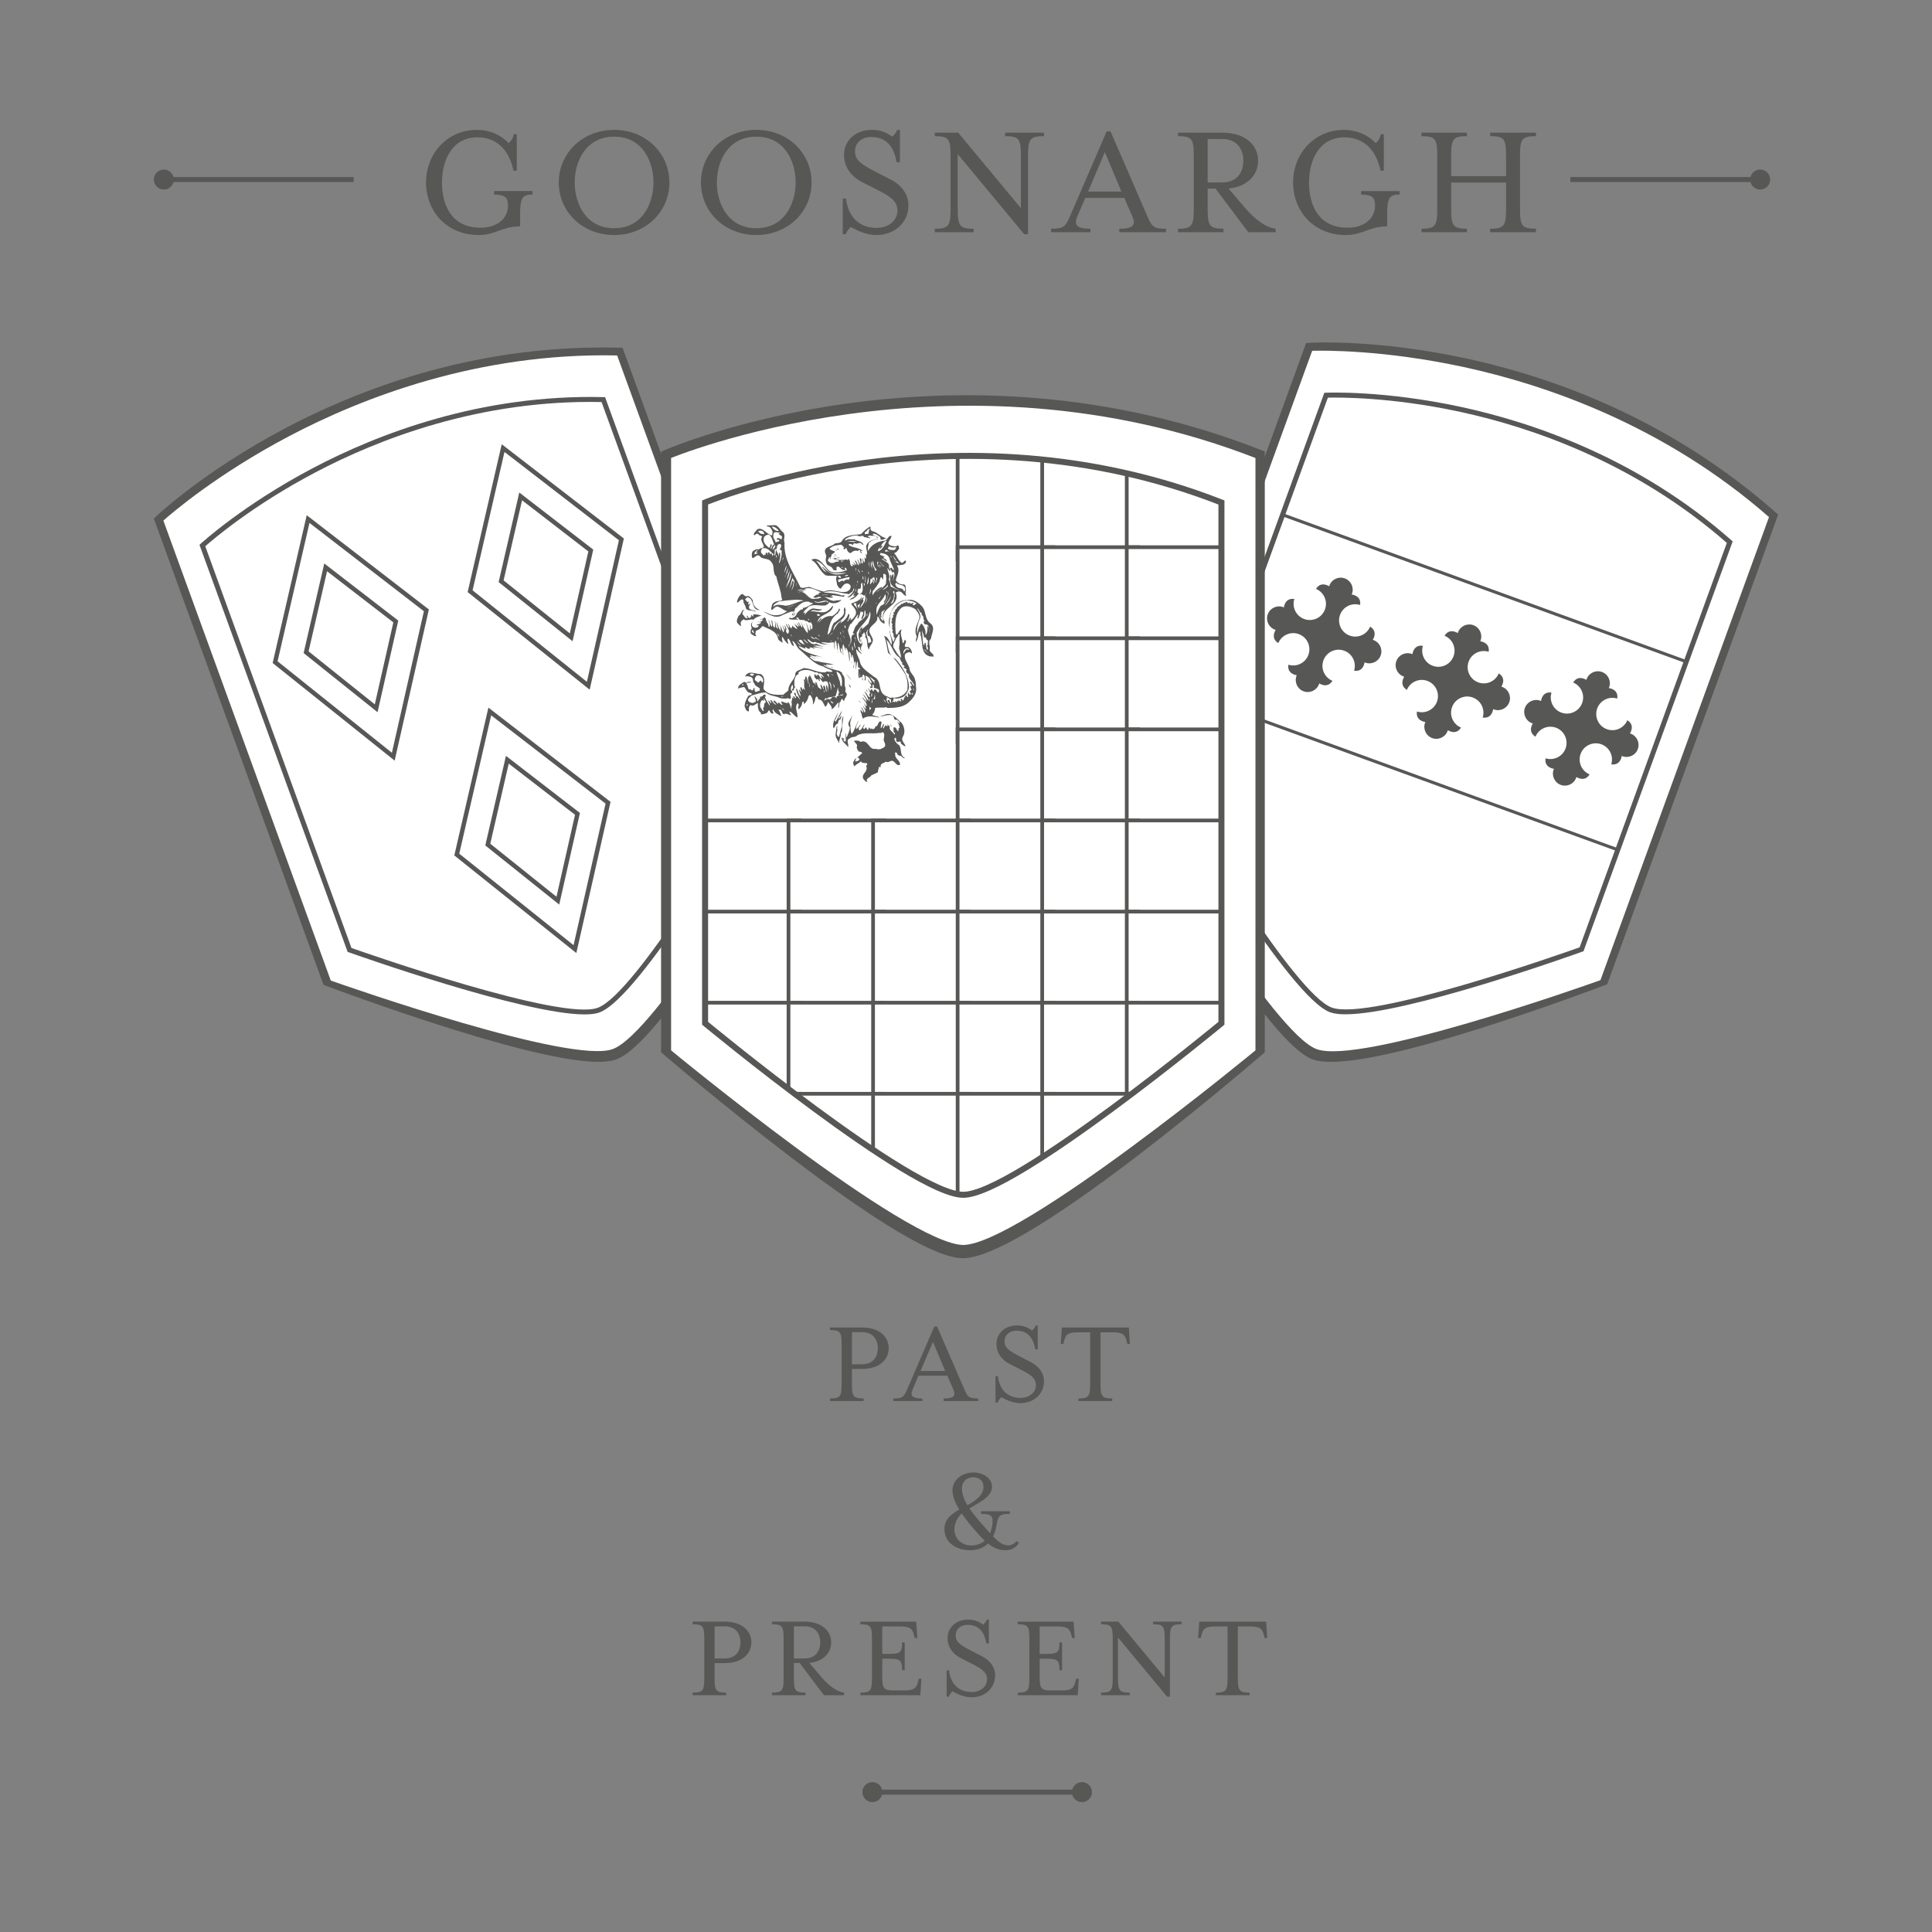<?xml version="1.0" encoding="UTF-8"?>
<svg xmlns="http://www.w3.org/2000/svg" xmlns:xlink="http://www.w3.org/1999/xlink" viewBox="0 0 1080 1080">
  <rect x="0" y="0" width="1080" height="1080" fill="#808080" stroke="none"/>
  <defs>
    <style>
      .cls-1, .cls-2, .cls-3, .cls-4, .cls-5, .cls-6, .cls-7, .cls-8 {
        fill: none;
      }

      .cls-2 {
        stroke-width: 3.69px;
      }

      .cls-2, .cls-4, .cls-5, .cls-7, .cls-8 {
        stroke: #575756;
      }

      .cls-2, .cls-4, .cls-7, .cls-8 {
        stroke-miterlimit: 10;
      }

      .cls-3 {
        clip-path: url(#clippath-1);
      }

      .cls-9 {
        fill: #fff;
      }

      .cls-10 {
        fill: #575756;
      }

      .cls-4 {
        stroke-width: 3.36px;
      }

      .cls-5 {
        stroke-width: 2.08px;
      }

      .cls-6 {
        clip-path: url(#clippath);
      }

      .cls-7 {
        stroke-width: 3.85px;
      }

      .cls-8 {
        stroke-width: 2.8px;
      }
    </style>
    <clipPath id="clippath">
      <path class="cls-1" d="m741.3,220.94l-82.84,227.59s63.35,107.94,85.54,116.02c22.85,8.31,140.11-33.89,140.11-33.89l82.83-227.59c-87.8-77.44-195.06-82.22-220.2-82.22-3.54,0-5.44.09-5.44.09"/>
    </clipPath>
    <clipPath id="clippath-1">
      <path class="cls-1" d="m394.15,280.89v291.13s115.93,95.88,144.32,95.88,144.32-95.88,144.32-95.88v-291.13c-49.82-19.53-98.5-26.05-141.26-26.05-85.53,0-147.39,26.05-147.39,26.05"/>
    </clipPath>
  </defs>
  <g id="shieldRight">
    <g>
      <path class="cls-10" d="m744.12,593.59c-4.34,0-7.79-.46-10.35-1.39-11.54-4.2-31.62-28.55-59.71-72.38-20.52-32.02-38.29-63.54-38.45-63.84l-1-1.79.24-.66,95.28-261.77,2.94-.18c1.5-.08,36.85-1.84,85.62,8.6,29.02,6.21,57.05,15.47,83.32,27.52,32.86,15.07,63.04,34.57,89.69,57.95l2.3,2.02-.36.99-95.2,261.55-1.91.73c-1.43.54-34.72,13.14-70.21,24.29-38.87,12.21-66.42,18.35-82.21,18.35Zm-106.14-139.67l.32.56c.17.3,17.7,31.45,38.35,63.68,19.05,29.73,44.61,66.21,58.18,71.15,11.21,4.08,41.68-1.64,90.58-17,35.41-11.12,68.62-23.69,70.01-24.22l.62-.24.27-.74-.32.12c-5.47,2.08-134.18,50.89-160.7,41.24-25.78-9.38-93.71-129.76-96.59-134.88l-.35-.61,94-258.26h-.03s-94.34,259.21-94.34,259.21Zm3.74-1.23c5.37,9.48,70.8,124.22,94.62,132.89,24.52,8.92,147.75-37.15,157.9-40.97l93.21-256.09c-59.14-51.57-124.72-73.81-169.4-83.39-44.1-9.45-77.05-8.77-83.11-8.54l-93.22,256.11Z"/>
      <path class="cls-9" d="m732.38,194.52l-94.85,260.61s72.54,123.6,97.95,132.85c26.16,9.52,160.43-38.81,160.43-38.81l94.85-260.61c-114.69-101.16-258.38-94.04-258.38-94.04"/>
      <path class="cls-10" d="m744.87,590.79c-4.09,0-7.47-.41-9.94-1.31-25.66-9.34-95.81-128.48-98.78-133.54l-.38-.65,95.47-262.31,1.06-.05c.36-.02,36.71-1.67,86.6,9.12,46.04,9.95,113.42,32.84,172.92,85.32l.82.72-.37,1.03-95.11,261.31-.71.25c-4.99,1.8-111.94,40.11-151.58,40.11Zm-105.58-135.82c5.72,9.67,73.08,122.9,96.74,131.51,24.37,8.87,148.1-34.8,158.63-38.56l94.22-258.87c-58.75-51.49-125.13-74.02-170.55-83.85-44.78-9.69-78.52-9.29-84.81-9.11l-94.23,258.88Z"/>
      <path class="cls-9" d="m741.29,220.94l-82.84,227.59s63.35,107.94,85.54,116.02c22.84,8.31,140.1-33.89,140.1-33.89l82.84-227.59c-100.16-88.34-225.65-82.13-225.65-82.13"/>
      <g class="cls-6">
        <rect class="cls-9" x="755.18" y="261.37" width="111.91" height="240.39" transform="translate(175.15 1013.27) rotate(-70)"/>
        <path class="cls-10" d="m905.46,476.37l-227.53-82.81,38.87-106.79,227.53,82.81-38.87,106.79Zm-225.3-83.85l224.27,81.63,37.68-103.53-224.26-81.63-37.68,103.53Z"/>
      </g>
      <path class="cls-10" d="m767.8,357.79c-.14-.05-.28-.09-.41-.13h0s3.14-4.58-1.47-7.37t0,0c-1.85,4.44-6.87,6.68-11.43,5.02-2.35-.85-4.12-2.58-5.1-4.68l-3.81,1.78h0s3.81-1.78,3.81-1.78c-.98-2.1-1.15-4.57-.3-6.92,1.66-4.56,6.61-6.96,11.2-5.53h0c.83-5.32-4.7-5.86-4.7-5.86h0c.06-.13.12-.26.17-.4,1.27-3.48-.53-7.33-4.01-8.6-3.48-1.27-7.33.53-8.6,4.01-.05.14-.09.28-.13.41h0s-4.58-3.14-7.37,1.47h0c4.44,1.85,6.68,6.87,5.02,11.43-.85,2.35-2.58,4.13-4.68,5.1l1.78,3.81s0,0,0,0l-1.78-3.81c-2.1.98-4.57,1.16-6.92.3-4.56-1.66-6.97-6.61-5.53-11.19t0,0c-5.32-.83-5.86,4.7-5.86,4.7h0c-.13-.06-.26-.12-.4-.17-3.48-1.27-7.33.53-8.6,4.01-1.27,3.48.53,7.33,4.01,8.6.14.05.28.09.41.13h0s-3.14,4.58,1.47,7.37t0,0c1.85-4.44,6.87-6.68,11.43-5.03,2.35.85,4.13,2.58,5.1,4.68l3.81-1.78h0s-3.81,1.78-3.81,1.78c.98,2.1,1.16,4.57.3,6.92-1.66,4.56-6.61,6.96-11.2,5.53t0,0c-.82,5.32,4.7,5.86,4.7,5.86h0c-.06.13-.12.26-.17.4-1.27,3.48.53,7.33,4.01,8.6,3.48,1.27,7.33-.53,8.6-4.01.05-.13.09-.27.13-.41h0s4.58,3.14,7.36-1.46t0,0c-4.44-1.85-6.68-6.87-5.02-11.43.85-2.35,2.58-4.13,4.68-5.1l-1.78-3.81s0,0,0,0l1.78,3.81c2.1-.98,4.57-1.16,6.92-.3,4.56,1.66,6.97,6.61,5.53,11.2t0,0c5.32.83,5.86-4.7,5.86-4.7h0c.13.06.26.12.4.17,3.48,1.27,7.33-.53,8.6-4.01,1.27-3.48-.53-7.33-4.01-8.6Z"/>
      <path class="cls-10" d="m839.68,383.95c-.14-.05-.28-.09-.41-.13h0s3.14-4.58-1.47-7.37t0,0c-1.85,4.44-6.87,6.68-11.43,5.02-2.35-.85-4.12-2.58-5.1-4.68l-3.81,1.78h0s3.81-1.78,3.81-1.78c-.98-2.1-1.15-4.57-.3-6.92,1.66-4.56,6.61-6.96,11.2-5.53h0c.83-5.32-4.7-5.86-4.7-5.86h0c.06-.13.12-.26.17-.4,1.27-3.48-.53-7.33-4.01-8.6-3.48-1.27-7.33.53-8.6,4.01-.05.14-.09.28-.13.41h0s-4.58-3.14-7.37,1.47h0c4.44,1.85,6.68,6.87,5.02,11.43-.85,2.35-2.58,4.13-4.68,5.1l1.78,3.81s0,0,0,0l-1.78-3.81c-2.1.98-4.57,1.16-6.92.3-4.56-1.66-6.97-6.61-5.53-11.19t0,0c-5.32-.83-5.86,4.7-5.86,4.7h0c-.13-.06-.26-.12-.4-.17-3.48-1.27-7.33.53-8.6,4.01-1.27,3.48.53,7.33,4.01,8.6.14.05.28.09.41.13h0s-3.14,4.58,1.47,7.37t0,0c1.85-4.44,6.87-6.68,11.43-5.03,2.35.85,4.13,2.58,5.1,4.68l3.81-1.78h0s-3.81,1.78-3.81,1.78c.98,2.1,1.16,4.57.3,6.92-1.66,4.56-6.61,6.96-11.2,5.53t0,0c-.82,5.32,4.7,5.86,4.7,5.86h0c-.06.13-.12.26-.17.4-1.27,3.48.53,7.33,4.01,8.6,3.48,1.27,7.33-.53,8.6-4.01.05-.13.09-.27.13-.41h0s4.58,3.14,7.37-1.46t0,0c-4.44-1.85-6.68-6.87-5.02-11.43.85-2.35,2.58-4.13,4.68-5.1l-1.78-3.81s0,0,0,0l1.78,3.81c2.1-.98,4.57-1.16,6.92-.3,4.56,1.66,6.97,6.61,5.53,11.2t0,0c5.32.83,5.86-4.7,5.86-4.7h0c.13.06.26.12.4.17,3.48,1.27,7.33-.53,8.6-4.01,1.27-3.48-.53-7.33-4.01-8.6Z"/>
      <path class="cls-10" d="m911.56,410.11c-.14-.05-.28-.09-.41-.13h0s3.14-4.58-1.47-7.37t0,0c-1.85,4.44-6.87,6.68-11.43,5.02-2.35-.85-4.12-2.58-5.1-4.68l-3.81,1.78h0s3.81-1.78,3.81-1.78c-.98-2.1-1.15-4.57-.3-6.92,1.66-4.56,6.61-6.96,11.2-5.53h0c.83-5.32-4.7-5.86-4.7-5.86h0c.06-.13.12-.26.17-.4,1.27-3.48-.53-7.33-4.01-8.6-3.48-1.27-7.33.53-8.6,4.01-.05.14-.09.28-.13.41h0s-4.58-3.14-7.37,1.47h0c4.44,1.85,6.68,6.87,5.02,11.43-.85,2.35-2.58,4.13-4.68,5.1l1.78,3.81s0,0,0,0l-1.78-3.81c-2.1.98-4.57,1.16-6.92.3-4.56-1.66-6.97-6.61-5.53-11.19t0,0c-5.32-.83-5.86,4.7-5.86,4.7h0c-.13-.06-.26-.12-.4-.17-3.48-1.27-7.33.53-8.6,4.01-1.27,3.48.53,7.33,4.01,8.6.14.05.28.09.41.13h0s-3.14,4.58,1.47,7.37t0,0c1.85-4.44,6.87-6.68,11.43-5.03,2.35.85,4.13,2.58,5.1,4.68h0c.98,2.1,1.16,4.57.3,6.92-1.66,4.56-6.61,6.96-11.2,5.53t0,0c-.82,5.32,4.7,5.86,4.7,5.86h0c-.06.13-.12.26-.17.4-1.27,3.48.53,7.33,4.01,8.6,3.48,1.27,7.33-.53,8.6-4.01.05-.13.09-.27.13-.41h0s4.58,3.14,7.36-1.46t0,0c-4.44-1.85-6.68-6.87-5.02-11.43.85-2.35,2.58-4.13,4.68-5.1l-1.78-3.81s0,0,0,0l1.78,3.81c2.1-.98,4.57-1.16,6.92-.3,4.56,1.66,6.97,6.61,5.53,11.2t0,0c5.32.83,5.86-4.7,5.86-4.7h0c.13.06.26.12.4.17,3.48,1.27,7.33-.53,8.6-4.01,1.27-3.48-.53-7.33-4.01-8.6Z"/>
      <path class="cls-10" d="m752.2,567.01c-3.58,0-6.52-.36-8.68-1.14-22.41-8.16-83.67-112.2-86.27-116.63l-.33-.57.23-.62,83.15-228.47.93-.05c.32-.01,32.06-1.45,75.63,7.97,40.21,8.69,99.05,28.68,151.01,74.51l.71.63-83.39,229.11-.62.22c-4.36,1.57-97.76,35.03-132.38,35.03Zm-92.2-118.62c4.99,8.44,63.83,107.33,84.48,114.85,21.27,7.74,129.34-30.4,138.54-33.67l82.29-226.08c-51.31-44.97-109.27-64.64-148.95-73.23-39.1-8.46-68.57-8.11-74.07-7.96l-82.29,226.09Z"/>
    </g>
  </g>
  <g id="shieldLeft">
    <g>
      <g>
        <path class="cls-10" d="m334.57,593.57c-15.47,0-42.86-6.12-81.78-18.27-36-11.25-69.68-23.9-70.01-24.02l-1.91-.72-.24-.66-94.64-260.01,2.12-2.01c.26-.25,26.41-24.69,70.64-48.12,26.05-13.8,53.29-24.65,80.97-32.26,34.62-9.51,70.03-13.95,105.25-13.17l3.04.07,94.91,260.77-.99,1.77c-.17.31-17.7,31.65-37.91,63.31-27.77,43.49-47.82,67.71-59.59,72-2.42.88-5.72,1.32-9.87,1.32Zm-151.31-45.37l.6.23c.33.12,33.92,12.75,69.84,23.96,33.48,10.46,76.22,21.89,89.69,16.99,11.13-4.05,30.66-27.86,58.07-70.77,20.17-31.58,37.65-62.84,37.82-63.15l.31-.56-.27-.73-.16.29c-2.83,5.07-69.6,124.39-95.95,133.98-25.6,9.31-154.15-38.9-159.61-40.96l-.66-.25-.24-.66-93.13-255.87-.02.02,93.71,257.47Zm2.06-3.33c10.14,3.78,133.19,49.31,156.84,40.7,24.36-8.87,88.71-122.6,93.99-131.99l-92.58-254.37c-77.93-1.47-142.02,23.46-182.14,44.7-39.59,20.96-64.22,42.52-68.69,46.56l92.59,254.39Z"/>
        <path class="cls-9" d="m89.47,290.55l94.22,258.85s134.11,47.73,159.35,38.55c25.98-9.46,97.29-131.95,97.29-131.95l-94.22-258.85c-151.85-3.75-256.64,93.41-256.64,93.41"/>
        <path class="cls-10" d="m334.13,590.68c-38.71,0-145.98-38-150.97-39.78l-.7-.25-94.83-260.55.77-.72c.26-.24,26.87-24.71,71.71-48.35,41.39-21.82,107.26-47.42,186.04-45.48l1.08.03,94.84,260.57-.37.64c-2.92,5.02-71.9,123.1-98.12,132.65-2.33.85-5.55,1.24-9.45,1.24Zm-149.2-42.53c10.52,3.71,134.07,46.86,157.57,38.3,24.2-8.81,90.46-121.04,96.08-130.62l-93.59-257.13c-77.57-1.67-142.46,23.57-183.31,45.09-40.26,21.21-65.68,43.06-70.35,47.22l93.59,257.14Z"/>
        <path class="cls-9" d="m113.13,304.96l82.28,226.06s117.12,41.68,139.16,33.66c22.69-8.26,84.97-115.24,84.97-115.24l-82.28-226.06c-132.62-3.27-224.13,81.58-224.13,81.58"/>
        <path class="cls-10" d="m326.79,567.07c-33.81,0-127.49-33.19-131.85-34.74l-.62-.22-.22-.61-82.59-226.93.68-.63c.23-.21,23.47-21.58,62.63-42.23,36.14-19.06,93.66-41.41,162.48-39.72l.95.02,82.83,227.56-.33.56c-2.55,4.39-62.79,107.51-85.69,115.85-2.04.74-4.84,1.08-8.25,1.08Zm-130.3-37.14c9.19,3.24,117.09,40.91,137.61,33.45,21.13-7.69,79-105.71,83.91-114.07l-81.73-224.56c-67.75-1.46-124.42,20.58-160.09,39.38-35.16,18.53-57.35,37.61-61.44,41.24l81.73,224.57Z"/>
      </g>
      <polygon class="cls-9" points="153.79 370.16 219.85 423.01 238.36 341.19 172.23 290.17 153.79 370.16"/>
      <path class="cls-10" d="m220.62,425.21l-68.21-54.57,19.05-82.63,68.28,52.68-19.12,84.52Zm-65.45-55.54l63.9,51.13,17.89-79.12-63.96-49.36-17.83,77.35Z"/>
      <polygon class="cls-9" points="171.12 364.59 210.29 395.93 221.26 347.41 182.06 317.15 171.12 364.59"/>
      <path class="cls-10" d="m211.06,398.13l-41.33-33.06,11.54-50.08,41.36,31.92-11.58,51.22Zm-38.56-34.02l37.02,29.62,10.36-45.81-37.05-28.59-10.33,44.79Z"/>
      <polygon class="cls-9" points="262.8 330.48 328.85 383.33 347.36 301.51 281.24 250.49 262.8 330.48"/>
      <path class="cls-10" d="m329.63,385.54l-68.21-54.57,19.05-82.63,68.28,52.68-19.12,84.52Zm-65.45-55.54l63.9,51.13,17.89-79.12-63.96-49.36-17.83,77.35Z"/>
      <polygon class="cls-9" points="280.12 324.91 319.3 356.25 330.27 307.73 291.06 277.48 280.12 324.91"/>
      <path class="cls-10" d="m320.07,358.46l-41.33-33.06,11.54-50.08,41.36,31.92-11.58,51.22Zm-38.56-34.02l37.02,29.62,10.36-45.81-37.05-28.59-10.33,44.79Z"/>
      <polygon class="cls-9" points="255.35 477.7 321.41 530.55 339.91 448.73 273.79 397.71 255.35 477.7"/>
      <path class="cls-10" d="m322.18,532.76l-68.21-54.57,19.05-82.63,68.28,52.68-19.12,84.52Zm-65.45-55.54l63.9,51.13,17.89-79.12-63.96-49.36-17.83,77.35Z"/>
      <polygon class="cls-9" points="272.68 472.13 311.85 503.47 322.82 454.95 283.61 424.7 272.68 472.13"/>
      <path class="cls-10" d="m312.62,505.67l-41.33-33.06,11.54-50.08,41.36,31.92-11.58,51.22Zm-38.56-34.02l37.02,29.62,10.36-45.81-37.05-28.59-10.33,44.79Z"/>
    </g>
  </g>
  <g id="text">
    <line class="cls-8" x1="877.83" y1="100.36" x2="983.94" y2="100.36"/>
    <path class="cls-10" d="m983.94,105.95c-3.09,0-5.59-2.5-5.59-5.59s2.5-5.59,5.59-5.59,5.59,2.5,5.59,5.59-2.5,5.59-5.59,5.59"/>
    <line class="cls-8" x1="197.71" y1="100.36" x2="91.59" y2="100.36"/>
    <g>
      <path class="cls-10" d="m91.59,105.95c3.09,0,5.59-2.5,5.59-5.59s-2.5-5.59-5.59-5.59-5.59,2.5-5.59,5.59,2.5,5.59,5.59,5.59"/>
      <path class="cls-10" d="m679.63,947.64h18.91v-1.44c-5.69,0-6.58-1.17-6.58-8.02v-28.98h6.71c6.3,0,7.06,1.64,7.95,5.14l.34,1.37h1.44l-.61-9.18h-37.41l-.62,9.18h1.44l.34-1.37c.89-3.49,1.64-5.14,7.95-5.14h6.72v28.98c0,6.85-.89,8.02-6.58,8.02v1.44Zm-27.2.82h1.58v-32.55c0-6.85.89-7.95,6.58-7.95v-1.44h-16.03v1.44c5.69,0,6.51,1.09,6.51,7.95v21.79l-25.9-31.18h-9.66v1.44c5.69,0,6.51,1.09,6.51,7.95v22.27c0,6.85-.82,8.02-6.51,8.02v1.44h16.03v-1.44c-5.69,0-6.58-1.17-6.58-8.02v-22.82l27.47,33.1Zm-83.52-.82h33.57l.55-9.25h-1.44l-.34,1.37c-.89,3.49-1.64,5.21-7.95,5.21h-5.62c-5.69,0-6.51-.96-6.51-7.81v-9.94h3.15c6.85,0,7.95.69,7.95,6.44h1.44v-15.55h-1.44c0,5.76-1.1,6.44-7.95,6.44h-3.15v-15.35h9.87c6.3,0,7.06,1.71,7.95,5.14l.34,1.37h1.44l-.62-9.18h-31.24v1.44c5.69,0,6.51,1.09,6.51,7.95v22.27c0,6.85-.82,8.02-6.51,8.02v1.44Zm-39.74.82h1.23c.55-1.3,1.23-2.33,2.12-2.95,1.71.82,5.48,3.29,10.69,3.29,7.06,0,13.09-4.86,13.09-12.33,0-3.77-2.12-7.88-7.26-10.55l-6.51-3.36c-5.96-3.08-8.29-4.8-8.29-8.36s2.81-5.89,6.64-5.89c7.61,0,9.66,5.76,10.55,10.42h1.37v-13.36h-1.16c-.41,1.23-1.17,2.12-2.06,2.81-2.05-1.51-4.45-2.81-8.5-2.81-6.65,0-11.37,4.52-11.37,10.21s3.5,9.39,7.47,11.37l6.58,3.36c4.66,2.4,8.02,4.32,8.02,8.43s-3.7,7.13-8.57,7.13c-9.46,0-12.2-7.4-12.68-12.13h-1.37v14.73Zm-48.24-.82h33.57l.55-9.25h-1.44l-.34,1.37c-.89,3.49-1.64,5.21-7.95,5.21h-5.62c-5.69,0-6.51-.96-6.51-7.81v-9.94h3.15c6.85,0,7.95.69,7.95,6.44h1.44v-15.55h-1.44c0,5.76-1.1,6.44-7.95,6.44h-3.15v-15.35h9.87c6.3,0,7.06,1.71,7.95,5.14l.34,1.37h1.44l-.62-9.18h-31.24v1.44c5.69,0,6.51,1.09,6.51,7.95v22.27c0,6.85-.82,8.02-6.51,8.02v1.44Zm-49.4,0h18.77v-1.44c-5.69,0-6.51-1.17-6.51-8.02v-8.57h3.22l13.57,18.02h11.3v-1.44c-4.11-.48-8.63-3.91-12.74-8.7l-6.71-7.88c7.74-.82,12.2-5.55,12.2-11.51,0-6.37-5.21-11.58-14.73-11.58h-18.36v1.44c5.69,0,6.51,1.09,6.51,7.95v22.27c0,6.85-.82,8.02-6.51,8.02v1.44Zm12.26-20.56v-17.95h6.03c5.96,0,8.7,4.04,8.7,8.98s-2.74,8.98-8.7,8.98h-6.03Zm-44.33,0v-17.95h5.76c5.96,0,8.7,4.04,8.7,8.98s-2.74,8.98-8.7,8.98h-5.76Zm-12.26,20.56h18.77v-1.44c-5.69,0-6.51-1.17-6.51-8.02v-8.5h5.82c9.53,0,14.73-5.21,14.73-11.58s-5.21-11.58-14.73-11.58h-18.09v1.44c5.69,0,6.51,1.09,6.51,7.95v22.27c0,6.85-.82,8.02-6.51,8.02v1.44Z"/>
      <path class="cls-10" d="m553.42,857.06c-3.15-3.5-8.09-8.91-11.51-13.84,5.89-3.7,12.61-6.44,12.61-12.2,0-4.66-4.87-7.88-10.35-7.88-6.51,0-11.72,4.18-11.72,9.87,0,3.29,1.37,6.92,3.77,10.83-4.46,2.54-8.29,5.62-8.29,10.76,0,8.22,7.19,11.99,14.39,11.99,4.45,0,7.74-1.51,10-3.77,3.77,3.02,6.58,3.77,10.21,3.77,2.4,0,5.14-1.16,6.99-3.97l-1.23-1.17c-1.3,1.71-3.29,2.4-4.59,2.4-2.47,0-4.66-1.03-8.57-5,1.03-2.05,1.64-4.25,1.99-6.44.75-4.8,1.44-6.17,7.4-6.17v-1.44h-16.1v1.44c5.89,0,6.92,1.16,6.3,6.17-.2,1.44-.62,3.08-1.3,4.66m-15.76-11.03c3.36,5.07,9.39,11.99,12.81,15.21-1.78,1.57-4.25,2.67-7.61,2.67-5.69,0-9.32-4.32-9.32-8.77,0-3.84,1.64-6.78,4.11-9.11m3.15-4.59c-1.92-3.22-3.08-6.44-3.08-9.52,0-2.67,1.71-6.1,6.44-6.1,3.36,0,5.62,2.19,5.62,5.21,0,4.79-4.25,7.74-8.98,10.41"/>
      <path class="cls-10" d="m602.86,783.2h18.91v-1.44c-5.69,0-6.58-1.17-6.58-8.02v-28.98h6.71c6.3,0,7.06,1.64,7.95,5.14l.34,1.37h1.44l-.62-9.18h-37.41l-.62,9.18h1.44l.34-1.37c.89-3.49,1.64-5.14,7.95-5.14h6.71v28.98c0,6.85-.89,8.02-6.58,8.02v1.44Zm-46.39.82h1.23c.55-1.3,1.23-2.33,2.12-2.95,1.71.82,5.48,3.29,10.69,3.29,7.06,0,13.09-4.86,13.09-12.33,0-3.77-2.12-7.88-7.26-10.55l-6.51-3.36c-5.96-3.08-8.29-4.8-8.29-8.36s2.81-5.89,6.65-5.89c7.61,0,9.66,5.76,10.55,10.42h1.37v-13.36h-1.16c-.41,1.23-1.16,2.12-2.05,2.81-2.06-1.51-4.46-2.81-8.5-2.81-6.64,0-11.37,4.52-11.37,10.21s3.5,9.39,7.47,11.37l6.58,3.36c4.66,2.4,8.02,4.32,8.02,8.43s-3.7,7.13-8.57,7.13c-9.46,0-12.2-7.4-12.68-12.13h-1.37v14.73Zm-41.86-17.61l6.92-16.31,6.85,16.31h-13.77Zm-15.28,16.79h16.24v-1.44c-5.69,0-6.92-1.51-5.35-5.21l3.22-7.54h16.1l3.29,7.54c1.64,3.77.34,5.21-5.34,5.21v1.44h19.32v-1.44c-5.69,0-5.96-1.1-8.09-5.96l-14.87-34.26h-1.57l-14.8,34.26c-2.12,4.87-2.4,5.96-8.15,5.96v1.44Zm-23.09-20.56v-17.95h5.76c5.96,0,8.7,4.04,8.7,8.98s-2.74,8.98-8.7,8.98h-5.76Zm-12.26,20.56h18.77v-1.44c-5.69,0-6.51-1.17-6.51-8.02v-8.5h5.82c9.53,0,14.73-5.21,14.73-11.58s-5.21-11.58-14.73-11.58h-18.09v1.44c5.69,0,6.51,1.09,6.51,7.95v22.27c0,6.85-.82,8.02-6.51,8.02v1.44Z"/>
      <line class="cls-8" x1="487.67" y1="1001.81" x2="604.82" y2="1001.81"/>
      <path class="cls-10" d="m487.67,996.22c-3.09,0-5.59,2.5-5.59,5.59s2.5,5.59,5.59,5.59,5.59-2.5,5.59-5.59-2.5-5.59-5.59-5.59"/>
      <path class="cls-10" d="m604.82,996.22c-3.09,0-5.59,2.5-5.59,5.59s2.5,5.59,5.59,5.59,5.59-2.5,5.59-5.59-2.5-5.59-5.59-5.59"/>
    </g>
    <path class="cls-10" d="m794.62,129.81h25.41v-1.95c-7.7,0-8.81-1.57-8.81-10.85v-14.93h30.69v14.93c0,9.27-1.21,10.85-8.9,10.85v1.95h25.59v-1.95c-7.79,0-8.9-1.57-8.9-10.85v-30.14c0-9.27,1.11-10.76,8.9-10.76v-1.95h-25.59v1.95c7.7,0,8.9,1.48,8.9,10.76v11.59h-30.69v-11.59c0-9.27,1.11-10.76,8.81-10.76v-1.95h-25.41v1.95c7.7,0,8.81,1.48,8.81,10.76v30.14c0,9.27-1.11,10.85-8.81,10.85v1.95Zm-42.37,1.58c9.64,0,12.89-4.82,23.18-4.82v-7.05c0-9.27,1.57-10.76,6.95-10.76v-1.95h-21.51v1.95c6.4,0,7.79,2.04,7.79,6.03,0,8.34-7.23,12.52-15.3,12.52-17.15,0-21.6-13.82-21.6-25.31s5.01-25.22,19.84-25.22c10.39,0,17.62,6.58,20.12,18.64h1.85v-20.4h-1.67c-.46,2.32-1.67,4.08-2.87,5.01-4.73-5.01-11.22-7.42-17.71-7.42-16.6,0-28.47,13.26-28.47,29.39s11.59,29.39,29.4,29.39m-93.75-1.58h25.41v-1.95c-7.7,0-8.81-1.57-8.81-10.85v-11.59h4.36l18.36,24.39h15.3v-1.95c-5.56-.65-11.68-5.28-17.25-11.78l-9.09-10.66c10.48-1.11,16.51-7.51,16.51-15.58,0-8.62-7.05-15.67-19.93-15.67h-24.85v1.95c7.7,0,8.81,1.48,8.81,10.76v30.14c0,9.27-1.11,10.85-8.81,10.85v1.95Zm16.6-27.82v-24.29h8.16c8.07,0,11.78,5.47,11.78,12.15s-3.71,12.15-11.78,12.15h-8.16Zm-66.85,5.1l9.37-22.07,9.27,22.07h-18.64Zm-20.68,22.72h21.98v-1.95c-7.7,0-9.37-2.04-7.23-7.05l4.36-10.2h21.79l4.45,10.2c2.22,5.1.46,7.05-7.23,7.05v1.95h26.15v-1.95c-7.7,0-8.07-1.48-10.94-8.07l-20.12-46.36h-2.13l-20.03,46.36c-2.88,6.58-3.25,8.07-11.03,8.07v1.95Zm-15.02,1.11h2.13v-44.05c0-9.27,1.21-10.76,8.9-10.76v-1.95h-21.7v1.95c7.7,0,8.81,1.48,8.81,10.76v29.49l-35.05-42.19h-13.07v1.95c7.7,0,8.81,1.48,8.81,10.76v30.14c0,9.27-1.11,10.85-8.81,10.85v1.95h21.7v-1.95c-7.7,0-8.9-1.57-8.9-10.85v-30.88l37.18,44.79Zm-101.44,0h1.67c.74-1.76,1.67-3.15,2.87-3.99,2.32,1.11,7.42,4.45,14.46,4.45,9.55,0,17.71-6.58,17.71-16.69,0-5.1-2.87-10.66-9.83-14.28l-8.81-4.54c-8.07-4.17-11.22-6.49-11.22-11.31s3.8-7.98,8.99-7.98c10.29,0,13.08,7.79,14.28,14.09h1.85v-18.08h-1.58c-.56,1.67-1.57,2.87-2.78,3.8-2.78-2.04-6.03-3.8-11.5-3.8-8.99,0-15.39,6.12-15.39,13.82s4.73,12.7,10.11,15.39l8.9,4.54c6.3,3.25,10.85,5.84,10.85,11.41s-5.01,9.64-11.59,9.64c-12.8,0-16.51-10.01-17.15-16.41h-1.85v19.94Zm-48.31-3.34c-16.04,0-22.07-14.09-22.07-25.59s6.03-25.59,22.07-25.59,21.98,14.09,21.98,25.59-6.03,25.59-21.98,25.59m0,3.8c17.89,0,30.88-13.26,30.88-29.39s-12.98-29.39-30.88-29.39-30.97,13.26-30.97,29.39,12.98,29.39,30.97,29.39m-79.47-3.8c-16.04,0-22.07-14.09-22.07-25.59s6.03-25.59,22.07-25.59,21.98,14.09,21.98,25.59-6.03,25.59-21.98,25.59m0,3.8c17.9,0,30.88-13.26,30.88-29.39s-12.98-29.39-30.88-29.39-30.97,13.26-30.97,29.39,12.98,29.39,30.97,29.39m-75.76,0c9.64,0,12.89-4.82,23.18-4.82v-7.05c0-9.27,1.58-10.76,6.95-10.76v-1.95h-21.51v1.95c6.4,0,7.79,2.04,7.79,6.03,0,8.34-7.23,12.52-15.3,12.52-17.15,0-21.6-13.82-21.6-25.31s5.01-25.22,19.84-25.22c10.38,0,17.62,6.58,20.12,18.64h1.85v-20.4h-1.67c-.46,2.32-1.67,4.08-2.87,5.01-4.73-5.01-11.22-7.42-17.71-7.42-16.6,0-28.47,13.26-28.47,29.39s11.59,29.39,29.39,29.39"/>
  </g>
  <g id="shieldCentre">
    <g>
      <path class="cls-2" d="m702.93,252.76c-39.55-15.39-81.48-24.97-124.61-28.46-34.49-2.8-69.82-1.73-105.02,3.16-59.96,8.34-99.38,25.19-99.78,25.35l-2.13.92v333.64l1.23,1.06c.32.28,33.17,28.44,69.58,56.23,49.41,37.71,81.74,56.83,96.08,56.83s47.2-19.12,96.45-56.83c36.3-27.79,68.91-55.95,69.23-56.23l1.22-1.05V253.64l-2.25-.88Zm-1.11,331.68s-129.72,112.2-163.36,112.2-163.36-112.2-163.36-112.2V254.75s154.71-66.92,326.71,0v329.7Z"/>
      <path class="cls-9" d="m373.22,254.71v333.36s132.75,109.79,165.25,109.79,165.26-109.79,165.26-109.79V254.71c-171.13-67.12-330.51,0-330.51,0"/>
      <path class="cls-7" d="m373.22,254.71v333.36s132.75,109.79,165.25,109.79,165.26-109.79,165.26-109.79V254.71c-171.13-67.12-330.51,0-330.51,0Z"/>
      <path class="cls-9" d="m394.15,280.89v291.13s115.94,95.88,144.32,95.88,144.32-95.88,144.32-95.88v-291.13c-149.46-58.61-288.64,0-288.64,0"/>
    </g>
    <g class="cls-3">
      <rect class="cls-9" x="535.32" y="254.96" width="53.57" height="57.88"/>
      <rect class="cls-5" x="535.32" y="254.96" width="53.57" height="57.88"/>
      <rect class="cls-9" x="582.59" y="254.96" width="53.57" height="57.88"/>
      <rect class="cls-5" x="582.59" y="254.96" width="53.57" height="57.88"/>
      <rect class="cls-9" x="629.86" y="254.96" width="53.57" height="57.88"/>
      <rect class="cls-5" x="629.86" y="254.96" width="53.57" height="57.88"/>
      <rect class="cls-9" x="535.32" y="305.88" width="53.57" height="57.88"/>
      <rect class="cls-5" x="535.32" y="305.88" width="53.57" height="57.88"/>
      <rect class="cls-9" x="582.59" y="305.88" width="53.57" height="57.88"/>
      <rect class="cls-5" x="582.59" y="305.88" width="53.57" height="57.88"/>
      <rect class="cls-9" x="629.86" y="305.88" width="53.57" height="57.88"/>
      <rect class="cls-5" x="629.86" y="305.88" width="53.57" height="57.88"/>
      <rect class="cls-9" x="535.32" y="356.81" width="53.57" height="57.88"/>
      <rect class="cls-5" x="535.32" y="356.81" width="53.57" height="57.88"/>
      <rect class="cls-9" x="582.59" y="356.81" width="53.57" height="57.88"/>
      <rect class="cls-5" x="582.59" y="356.81" width="53.57" height="57.88"/>
      <rect class="cls-9" x="629.86" y="356.81" width="53.57" height="57.88"/>
      <rect class="cls-5" x="629.86" y="356.81" width="53.57" height="57.88"/>
      <rect class="cls-9" x="535.32" y="407.73" width="53.57" height="57.88"/>
      <rect class="cls-5" x="535.32" y="407.73" width="53.57" height="57.88"/>
      <rect class="cls-9" x="582.59" y="407.73" width="53.57" height="57.88"/>
      <rect class="cls-5" x="582.59" y="407.73" width="53.57" height="57.88"/>
      <rect class="cls-9" x="629.86" y="407.73" width="53.57" height="57.88"/>
      <rect class="cls-5" x="629.86" y="407.73" width="53.57" height="57.88"/>
      <rect class="cls-9" x="393.52" y="458.65" width="53.57" height="57.88"/>
      <rect class="cls-5" x="393.52" y="458.65" width="53.57" height="57.88"/>
      <rect class="cls-9" x="440.78" y="458.65" width="53.57" height="57.88"/>
      <rect class="cls-5" x="440.78" y="458.65" width="53.57" height="57.88"/>
      <rect class="cls-9" x="488.05" y="458.65" width="53.57" height="57.88"/>
      <rect class="cls-5" x="488.05" y="458.65" width="53.57" height="57.88"/>
      <rect class="cls-9" x="535.32" y="458.65" width="53.57" height="57.88"/>
      <rect class="cls-5" x="535.32" y="458.65" width="53.57" height="57.88"/>
      <rect class="cls-9" x="582.59" y="458.65" width="53.57" height="57.88"/>
      <rect class="cls-5" x="582.59" y="458.65" width="53.57" height="57.88"/>
      <rect class="cls-9" x="629.86" y="458.65" width="53.57" height="57.88"/>
      <rect class="cls-5" x="629.86" y="458.65" width="53.57" height="57.88"/>
      <rect class="cls-9" x="393.52" y="509.58" width="53.57" height="57.88"/>
      <rect class="cls-5" x="393.52" y="509.58" width="53.57" height="57.88"/>
      <rect class="cls-9" x="440.78" y="509.58" width="53.57" height="57.88"/>
      <rect class="cls-5" x="440.78" y="509.58" width="53.57" height="57.88"/>
      <rect class="cls-9" x="488.05" y="509.58" width="53.57" height="57.88"/>
      <rect class="cls-5" x="488.05" y="509.58" width="53.57" height="57.88"/>
      <rect class="cls-9" x="535.32" y="509.58" width="53.57" height="57.88"/>
      <rect class="cls-5" x="535.32" y="509.58" width="53.57" height="57.88"/>
      <rect class="cls-9" x="582.59" y="509.58" width="53.57" height="57.88"/>
      <rect class="cls-5" x="582.59" y="509.58" width="53.57" height="57.88"/>
      <rect class="cls-9" x="629.86" y="509.58" width="53.57" height="57.88"/>
      <rect class="cls-5" x="629.86" y="509.58" width="53.57" height="57.88"/>
      <rect class="cls-9" x="393.52" y="560.5" width="53.57" height="57.88"/>
      <rect class="cls-5" x="393.52" y="560.5" width="53.57" height="57.88"/>
      <rect class="cls-9" x="440.78" y="560.5" width="53.57" height="57.88"/>
      <rect class="cls-5" x="440.78" y="560.5" width="53.57" height="57.88"/>
      <rect class="cls-9" x="488.05" y="560.5" width="53.57" height="57.88"/>
      <rect class="cls-5" x="488.05" y="560.5" width="53.57" height="57.88"/>
      <rect class="cls-9" x="535.32" y="560.5" width="53.57" height="57.88"/>
      <rect class="cls-5" x="535.32" y="560.5" width="53.57" height="57.88"/>
      <rect class="cls-9" x="582.59" y="560.5" width="53.57" height="57.88"/>
      <rect class="cls-5" x="582.59" y="560.5" width="53.57" height="57.88"/>
      <rect class="cls-9" x="629.86" y="560.5" width="53.57" height="57.88"/>
      <rect class="cls-5" x="629.86" y="560.5" width="53.57" height="57.88"/>
      <rect class="cls-9" x="393.52" y="611.42" width="53.57" height="57.88"/>
      <rect class="cls-5" x="393.52" y="611.42" width="53.57" height="57.88"/>
      <rect class="cls-9" x="440.78" y="611.42" width="53.57" height="57.88"/>
      <rect class="cls-5" x="440.78" y="611.42" width="53.57" height="57.88"/>
      <rect class="cls-9" x="488.05" y="611.42" width="53.57" height="57.88"/>
      <rect class="cls-5" x="488.05" y="611.42" width="53.57" height="57.88"/>
      <rect class="cls-9" x="535.32" y="611.42" width="53.57" height="57.88"/>
      <rect class="cls-5" x="535.32" y="611.42" width="53.57" height="57.88"/>
      <rect class="cls-9" x="582.59" y="611.42" width="53.57" height="57.88"/>
      <rect class="cls-5" x="582.59" y="611.42" width="53.57" height="57.88"/>
      <rect class="cls-9" x="629.86" y="611.42" width="53.57" height="57.88"/>
      <rect class="cls-5" x="629.86" y="611.42" width="53.57" height="57.88"/>
    </g>
    <g>
      <path class="cls-4" d="m394.15,280.89v291.13s115.94,95.88,144.32,95.88,144.32-95.88,144.32-95.88v-291.13c-149.46-58.61-288.64,0-288.64,0Z"/>
      <path class="cls-10" d="m472.63,363.62s.02-.02.04-.03c.02.04.03.08.05.12-.03-.03-.06-.06-.08-.09"/>
      <path class="cls-10" d="m472.87,364.1c-.05-.12-.1-.25-.16-.39.11.11.21.22.16.39"/>
      <path class="cls-10" d="m442.87,349.66s-.04-.09-.04-.14c.02.05.03.09.04.14"/>
      <path class="cls-10" d="m417.69,333.87c-.41.48-1.06.86-1.2,1.44.86-.12,1.08,2.28,2.16.72l-.48,1.68c.14.12.26.31.48.24.17-.24.57-.38.48-.72l.24.24c-.17.67-.65,1.2-.72,1.92.24,2.28,2.93,1.25,3.84,2.4h-.48c-1.53-.91-4.03-.05-5.04-1.68-.12-1.75-1.68-2.9-1.44-4.8-1.8-.96-2.11,1.68-3.6,1.44.21-1.65.93-3.1,2.16-4.32,1.61-1.25,2.04,1.75,3.84.72,1.41.19,2.01,1.34,2.88,2.4-.04,3.11,1.87,4.59,4.18,5.63-.11-.04-.23-.08-.34-.11-5.11.02-2.64-6.67-6.96-7.2"/>
      <path class="cls-10" d="m489.67,299.79s-.1-.05-.15-.07c.56.22,1.23.23,1.35,1.03-.65-.22-.65-.48-1.2-.96"/>
      <path class="cls-10" d="m426.33,341.72c-.46-.17-.91-.35-1.35-.55.45.15.9.34,1.35.55"/>
      <path class="cls-10" d="m468.56,365.06c-.1-.47-.16-.93-.2-1.37.17.41.32.84.2,1.37"/>
      <path class="cls-10" d="m463.38,360.39c.29.05.57.08.86.1-.31.01-.64.09-.86-.1"/>
      <path class="cls-10" d="m464.48,360.5c-.08,0-.16,0-.24-.01.08,0,.16,0,.24.01"/>
      <path class="cls-10" d="m463.38,360.39c-.21-.03-.43-.07-.65-.12.19,0,.37,0,.54-.01.03.05.07.1.11.13"/>
      <path class="cls-10" d="m412.89,344.18c1.65-.57,1.51-3.67,3.12-3.12-.86.58-1.08,1.42-.96,2.4,1.13.62,1.2,2.3,2.64,2.16.89-.58-.67-.75-.24-1.44.77.05.55.91,1.2,1.2,1.01.41.74-.67,1.44-.96l-.24-.24c-.07-.21.12-.33.24-.48l.72.96c.43-.24.17-.79.24-1.2,1.37-.12,3.41.12,4.56.72-1.68.43-3.34.89-4.56,2.4,0,.03-.01.06-.02.09.01-1.29-4.32,1.01-5.26-.57l-1.2.96c-.79.65-.53,2.06-.24,2.88-.94-.05-1.44-1.13-2.16-1.68-.7-1.46.22-2.83.72-4.08"/>
      <path class="cls-10" d="m468.79,396.17c-.02.61-.13,1.18-.3,1.74.12-.57.21-1.15.3-1.74"/>
      <path class="cls-10" d="m421.03,346.67c0,.13-.05.31-.15.52.06-.17.11-.35.15-.52"/>
      <path class="cls-10" d="m470.54,397.26c.09-.28.21-.54.41-.77-.14.25-.27.51-.41.77"/>
      <path class="cls-10" d="m467.12,403.45c1.27-1.99,2.38-4.21,3.43-6.19-.25.79-.22,1.69-.79,2.35.03.81-1.56,1.8-.72,2.16.48-.55.96-1.53,1.44-1.68-.24.72-.48,1.44-.72,2.16-1.56-.05-.79,1.73-1.68,2.4-1.2.17-1.2,2.11-2.16,2.4-.98-3.58,1.67-6.05,2.58-9.14-.35,1.72-.88,3.37-1.86,4.82l.48.72Z"/>
      <path class="cls-10" d="m442.88,349.22c-.05.11-.06.21-.05.3-.04-.1-.1-.2-.19-.3h.24Z"/>
      <path class="cls-10" d="m468.8,307.23c-.55.19-.79-.31-1.2-.48.43.1,1.25-.26,1.2.48"/>
      <path class="cls-10" d="m467.84,307.71c-.46.07-.81-.12-1.2-.24.41.07.96-.19,1.2.24"/>
      <path class="cls-10" d="m467.12,310.35h-.72c.24-.17.39-.58.72-.48v.48Z"/>
      <path class="cls-10" d="m468.68,310.81l1.32-.22c-.44.11-.88.17-1.32.22"/>
      <path class="cls-10" d="m468.68,310.81l-3,.5c.89-.37,1.93-.39,3-.5"/>
    </g>
    <polygon class="cls-10" points="446 339.39 445.04 340.34 446.24 339.39 446 339.39"/>
    <path class="cls-10" d="m449.84,349.7c-.29.02-.43-.43-.48-.72.53-.12-.05.63.48.72"/>
    <polygon class="cls-10" points="457.04 362.9 458.24 363.38 457.28 362.9 457.04 362.9"/>
    <polygon class="cls-10" points="456.32 367.46 458.24 368.42 456.56 367.46 456.32 367.46"/>
    <polygon class="cls-10" points="475.99 370.34 475.99 371.3 476.23 369.14 475.99 370.34"/>
    <polygon class="cls-10" points="464.24 372.98 465.68 373.46 465.2 372.98 464.24 372.98"/>
    <g>
      <path class="cls-10" d="m475.99,380.42c-1.2-1.44-1.92-2.4-3.12-3.84,1.27,1.17,2.35,2.45,3.12,3.84"/>
      <path class="cls-10" d="m475.51,384.5c-.65-.55-.67-1.32-1.2-1.92.77.29,1.32,1.08,1.2,1.92"/>
    </g>
    <polygon class="cls-10" points="484.39 386.18 485.35 387.13 484.15 385.22 484.39 386.18"/>
    <polygon class="cls-10" points="480.31 392.17 481.27 393.13 480.31 391.69 480.31 392.17"/>
    <g>
      <path class="cls-10" d="m470.96,412.57c.17.43.65.17.96.24v.72l-.24-.24c-.12.14-.31.26-.24.48.41.24.6.98,1.2.72.62-1.49-.31-2.9,0-4.56.6.58-.24,1.73.72,2.16.62-1.82,1.73-3.43,1.68-5.52-2.23-2.54.98-4.63,1.44-6.96-.17,1.7-1.27,3-1.2,4.8-.21.75.46,1.39,0,1.92.48,1.2-.07,3.05.96,3.84,1.7-2.19,2.13-4.9,3.6-7.2v.24c-.62,1.35-1.58,2.86-1.2,4.32,1.15-.53,1.75-1.92,2.4-2.64.03.58-.21,1.05-.72,1.44-.36.48-.36,1.44,0,1.92.34-.12.7-.17.96-.48.86-.87,1.2-2.16,1.92-2.88.19.98-1.65,2.11,0,2.64.36-.39.79-.74.96-1.2-.1.69.65,1.05.72,1.68.84-.05.55-1.01.96-1.44l.72.96c.34.09.48-.31.72-.48v.24c.17.43.65.17.96.24.48-.19,1.27-.7.96-1.44,1.49.33,1.44-1.82,2.4-2.64.41-.31.91-.26,1.2.24-.17,1.13-.53,2.45-.48,3.36,1.03-.6.89-1.7,1.68-2.4.65.89-.89,1.75-.24,2.64.55-.6.82-1.56,1.44-1.92l.72.72.24-.24c0-.26.05-.58-.24-.72l.24-.24c.07.7.89.58,1.2,1.2-.55,2.33,1.77,2.83,2.64,4.56.43-.17.17-.65.24-.96-1.39-.51-.29-2.07-.96-2.88,2.04-.94,1.58,1.56,2.88,1.92.26-.53-.26-1.49.72-1.92-.12-1.27-.6-2.4-1.44-3.36.5.07.79.65,1.2.96l.24-.24c-.05-.84-1.01-1.53-1.68-1.92-1.77.74-1.08-1.8-2.4-2.4-2.26-.53-4.54.31-6.72.72.65-.67,1.61-.65,2.4-.96,4.03-1.97,6.86,2.42,9.6,4.56,1.61,2.33,2.11,5.42.48,7.92-.91,1.99,1.13,3.36,1.68,5.04-1.1.07-1.75-.98-2.64-1.44-.07-.31.19-.79-.24-.96-.53-.55-1.2,0-1.68.24v-.24c-1.51-.65-.07-1.61-1.2-2.4l-.48.48c-.07,1.46.94,2.04,1.68,3.12,3.17,1.37.53,6.04,4.08,7.68l-.24.24c-1.1-.12-1.63-1.68-2.88-1.44-.65-.38-1.15-.6-1.2-1.44-.45-.17-.81-.77-1.2,0-.07.21.12.33.24.48-.55,2.59,2.83,3.55,2.64,6-1.89,1.13-2.71-1.87-4.32-2.16-1.3-.1-2.3,1.29-3.6.48-1.13.89-3.46.96-2.88,3.12l-.96-.24-.72,3.12-3.6,1.68c-.45,1.29-3.55,1.61-2.16,3.6-1.18.14-1.3-.81-2.16-1.44-1.77-3.12,3-4.13,1.44-7.44,2.42-2.81-2.4-.62-2.88-2.64-1.1,1.22-2.76,1.56-3.6,2.88-.6-.65-.84-1.75-.72-2.4.65-.67.6-1.87,1.68-2.16-.07.65-.89,1.27-.24,1.92.65-.55,2.25-.29,1.92-1.68-.29-.43-.69-.55-1.2-.48l2.88-2.64c-.43-.55-.96-.87-1.68-.72-.96-.67-1.25-1.63-1.44-2.64,1.01-1.51-1.37-2.45-1.44-3.6,1.56.09,2.42-.31,3.6.72,4.46-1.73,4.49,4.7,8.4,3.84,1.03.43,1.75.17,2.64.24.89-.55,1.97-.6,2.64-1.68.48-1.58-.84-2.4-.72-3.84.19-1.2.77-3.17-.48-4.08-.53.43-1.17.55-1.92.48-4.06.74-8.69-.67-12.48,1.44-1.06,1.27-3.02.41-4.08,1.68-2.47.79-.29,3.36-.96,4.8-1.2-1.75-3.48-2.86-3.6-5.28h.48v.24Z"/>
      <path class="cls-10" d="m467.12,409.45c.65-1.15.12-3,.96-3.84,0,.26.05.57-.24.72l.24.24c.07.21-.12.33-.24.48.72,1.2-.36,2.26,0,3.6.24.48.41,1.37,1.2,1.2.48-1.85.96-3.67,1.44-5.52.67-2.16-.43-4.37.96-6l-.48,4.56c-.67,1.53.43,3.82-.96,5.04.24,1.85-1.11,3.65-.96,5.76-.39-1.77-2.04-3.05-1.92-5.04-.36-.55.72-.79,0-1.2"/>
      <path class="cls-10" d="m498.31,406.09c-.17-.41-.67-.65-.48-1.2l.72,1.2h-.24Z"/>
      <path class="cls-10" d="m421.29,350.66c.98.45,2.54.33,2.88-.96l-1.44-.48c.91-.34,2.21-.22,2.64-1.2l-.24-.24c-.26,0-.57-.07-.72.24-.17-.43-.65-.17-.96-.24l.24-.24c.21-.07.33.12.48.24.96-.12,1.97-.6,2.4-1.44l-.24-.24-.24.24c-.48-.07-1.32.19-1.44-.24,1.25.41,1.92-.65,2.88-.96.72.55.57,1.47.96,2.16.14.96,1.44,1.73.96,2.64l.48.48c1.08-1.25-.38-2.61-.24-4.08.55,1.37.77,2.88,1.68,4.08.72-.98-.36-2.4,0-3.84,1.01,1.3-.17,3.48,1.92,4.32-.17-1.05.41-3.02-.48-4.08,1.37,1.22.19,3.7,1.92,4.56l.24-.24c-.6-1.05-.84-2.25-.72-3.6.33,1.92,1.13,3.65,2.16,5.28.19-1.29-.31-2.88-.48-4.32.29,1.82,1.27,3.36,1.92,5.04,1.18-1.1-.31-2.71-.48-4.08l1.44,2.64c.48-.72-.07-1.63-.24-2.4h.24c.41.86,1.25,2.13.48,2.88.24.62.38,1.49,1.2,1.68,1.63-2.13-1.15-3.62-.96-5.76.72.69.48,2.01,1.44,2.4l.24-.24c-.17-.65-.67-1.13-.48-1.92.55.89.77,1.92,1.68,2.64.06-.57.59-1.15.47-1.73.14.3.56.48.73.77.72.31,1.44,1.37,2.16.96-.89-.93-1.27-2.09-1.92-3.12.67.98,1.49,1.49,2.4,2.16.55-.74-.89-1.27-.72-2.16.41.65,1.15,1.13,1.2,1.92.91-.96-.67-1.44-.48-2.4.86.77,1.17,2.18,2.16,3.12.24-1.2-.55-2.59-.96-3.84l1.68,3.6c.79.84,1.25,2.64,2.4,3.12.24-1.77-.31-3.82-.96-5.52,1.01,1.29.91,3.02,1.92,4.32,1.15-.77-.19-2.09.24-3.36.41.89.07,2.06,1.2,2.64.48-1.37.24-3.02-.72-4.08-1.2,1.13-1.59-1.13-2.88-.48-.93-1.63-3.41.36-4.08-1.92-.41-.31-.91-.26-1.2.24l1.44.96c-1.99-.6-3.89.24-5.52-.72.24-.41.67-.41.96-.72-.07.22.12.34.24.48,1.63-.19,2.93-1.27,3.36-2.88,1.01-.98,1.92-2.21,3.36-2.16,0-.26.05-.57-.24-.72,2.21-.07,3.84-1.61,5.76-2.4-.41-.89-1.44-.24-1.92-.96-3.67-1.01-5.9,1.94-8.16,3.84.34,1.17-1.58,2.3-.96,3.6.65-.39.55-1.06,1.2-1.44-.14.67-.43,1.49-1.2,1.68.07-.21-.12-.33-.24-.48-.14.12-.26.31-.48.24.07-.82.89-1.35.96-2.16-1.99-.07-4.01,1.27-6,1.92-4.13,2.66-7.68-.32-11.27-1.98,1.52.57,3.08,1.05,4.31,1.74,3.26,1.15,7.05.17,9.36-1.92-1.77-.07-2.95-1.63-4.56-2.16-1.78-1.17-2.78.98-4.08,1.68-.65-1.03.17-2.09.24-3.12,1.01-1.85,3.14-1.97,5.04-2.16.89-.53.48-.98.24-1.68-.31-4.18-2.11-7.75-2.88-11.76-2.5-2.09-.6-5.98-2.88-8.16-1.39-2.5-4.99-1.13-6.48-3.36-1.46-1.3-2.62,1.05-4.08,1.2-.53-1.27-.29-2.5,0-3.6.98-.91,2.3-1.77,3.6-1.2.24-.41.67-.41.96-.72,4.66-.53-1.34-3.79.96-6.48-.62-.75-1.65-.46-2.16-1.44-.93-.79-1.63.38-2.4.72-.67-1.32,1.27-2.4,1.68-3.36,3.24-1.58,5.23,2.76,8.16,3.36l.48-.48-.24-.24c.77-1.34-.29-2.54-.96-3.6-.58-.77-1.8-.43-2.16-1.2l4.8-.24c2.01.41,2.78,2.81,4.32,3.84,1.87,1.65.05,3.94.96,6-.65,9.5,5.21,16.94,8.88,24.95,1.44.77,3.62-.24,5.04-.24,2.69.98,5.3,2.06,8.16,2.64,4.25-2.16,8.33,1.08,12.72,0,1.37-.6,2.18-1.54,2.16-3.12-.48-1.25-1.97-1.82-3.12-1.2-1.15.53-1.61,1.75-2.4,2.64-1.17-.19-1.7-1.49-2.16-2.4.07-1.51-1.27-3.55.24-4.56-2.01-.53-4.46.05-6.48-.48-3.6-2.3-4.37-6.84-8.16-8.64,4.63-2.47,7.25,3.79,10.32,6.24,2.69,1.47,6.82.67,9.6-.48.02-.62-.46-1.25-.96-1.44-.65.45.21.86,0,1.44-.62.24-.84-.45-1.44-.24-.96-.34-2.13-2.67-3.36-1.44.07.55-.19,1.27.24,1.68-.5.12-1.53.1-2.16-.24-.53-2.59-3.67-1.59-3.84-4.32-.79-1.44.55-3.19-.24-4.32-2.11-4.51,3.36-4.01,5.04-6,1.27-.41,2.86-.07,3.84-1.2,1.92-3.89,6.89-3.43,10.8-4.08,1.8-1.85,3.17-3.24,5.28-4.32-.05,1.03-.07,2.06.96,2.64,3.07.43,5.09,3.89,8.16,3.84-1.2.24-2.25,1.56-3.6.72.74-1.37-1.18-1.8-1.92-2.64-.79-.07-1.61-.89-2.4-.24l.96.96.24-.24c.14.2.34.32.55.4-.83-.32-2.1-.09-2.71-.16-.48-.48-1.15.07-1.68.24.19.67,1.32.65,1.68.96-1.68.31-2.35-.55-3.84-.48-.48-1.75-2.54.43-3.6-.96-2.62,0-4.94.72-6.96,2.16,0,.27-.07.58.24.72,1.53-1.32,3.05-.48,5.04-.72,1.58,1.3,4.13.7,5.04,3.12-.45.14-.67-.22-.96-.48-1.37-1.58-2.5.57-4.08-.48-.26.29-1.01.31-.72.96-.26,0-.57.05-.72-.24-.48-.29-1.58-.55-1.92.24,2.25,1.75,5.42,1.37,7.68,3.12v.48l-.24-.24c-.26,0-.57-.07-.72.24.24.31.75.53.72.96-.72.29-.55-.74-1.2-.72l.48-.48-.48-.48c-.45-.14-.67.22-.96.48-.31-.07-.79.19-.96-.24-.98.29-2.06.29-2.64,1.2-.65.55-1.44.05-1.92-.48-.55-.62-.72-1.41-.96-2.16-.55-.09-.31.55-.72.72-.31-.07-.79.19-.96-.24-.1-.33.31-.48.48-.72-.41-.31-.7-.89-1.2-.96v-.48c-1.27-.17-2.9.24-4.32.48-.96.48-2.35.89-2.64,1.92.96.41,1.82,1.06,2.88,1.2-.03,1.1-1.27,1.27-1.92,1.92.65,1.01-1.25,1.29-.24,2.16-.14.12-.26.31-.48.24v-.72c-1.01-.87-.31.84-1.2.96-.31.98.89,1.46,1.44,1.92.79-.07,1.75.19,2.4-.24.48-.98,2.78.22,2.16-1.2-1.17-.17-2.25-.6-3.36-.96,1.37-.17,2.57-.67,4.08-.48-.67.57-1.87-.19-2.4.72,1.49.79,4.32.53,6.24.24l.48.48.24-.24c0-.26.05-.57-.24-.72,2.33.63.31,3.7,2.64,4.32.65-.48-.17-.96-.24-1.44l1.44.96c.31-.79-.79-1.61-1.2-2.4l2.16,2.16c.48-.89-.84-1.61-.72-2.64,1.01.6,1.27,1.92,1.92,2.88.84-1.32-.65-2.25-.48-3.6l1.44,2.88c.65-.81-.17-2.23-.24-3.36,1.92.31.24,2.09,1.44,3.12.72-.67.19-1.99,0-2.88h.24c.24.75.41,1.54.96,2.16.55-.98-.05-2.06,0-3.12.24.31.12,1.01.72.96.48-.81.17-1.89-.24-2.64h.24c-.1.33.31.48.48.72.98-1.73-.86-3.79,0-5.76,1.29-2.5,3.84-2.98,6.24-3.36v.24c-1.97.03-3.86.72-5.04,2.16-.07,1.44-.89,2.88-.24,4.32,1.73-3.77,5.61-5.38,9.36-5.76,1.56-.53,1.73-2.88,3.6-2.64.17,1.94-3.7,4.01-.24,5.52,1.25.05,2.57,1.01,3.6-.24.94.09.65,1.13.96,1.68-.62,1.01-1.51,2.57-2.88,2.64,1.71,1.73,2.26,4.15,4.32,5.52,1.01.19,1.75-2.23,2.4-.96-.31,2.59-3.22,1.97-5.04,2.4.12.33.17.69.48.96,1.03,2.78-.79,4.97-1.2,7.44,1.06,1.34,2.62,2.45,4.56,2.16,1.68.58.53,2.35,1.2,3.36-.43.57-.17,1.73-.24,2.16.43.17.17.65.24.96-1.25-.36-1.61-1.29-2.64-2.16-1.05-.6-2.14-.41-3.12.24,2.93,7.25-8.16,8.04-6.96,14.88.53.72,1.03,1.75.48,2.64l-1.68-1.2c-1.01-.81-.91-2.28-1.92-2.88-.12.15-.31.27-.24.48.41,2.83-3.24,3.96-4.32,6.48-.53,2.02.84,3.26,1.44,4.8,1.61,2.83-1.87,4.37-1.68,6.72-1.87-1.95-.17-5.4-2.4-7.2h.24c.36-.84-.24-1.87-.72-2.64l-.48,1.2-.24-.24-.48.48c.89,1.05-.55,1.1-.96,1.92-.24.87.45,1.32.24,2.16h-.24c-.67-1.2-.65-2.71-.96-4.08.55-1.54.62-3.7,2.4-4.32.1.48-.96.77-.24,1.2,1.32-.96,2.04-1.92,3.36-2.88.65-2.11,1.73-4.32.96-6.72l-.24.24c-.55,4.82-5.28,7.27-7.2,11.52.07,2.37.53,4.82,2.4,6.24,1.15-.81-.19-1.77.24-2.88,0,1.37,1.08,2.88,0,4.08-.19.74-.74,2.21.48,2.64-1.61.03-.77-1.8-1.92-2.4l-.48.48c-.07.21.12.33.24.48-.31,1.13,1.39,2.04,1.92,3.12-1.22-.43-2.28-1.8-3.12-2.64-.27,2.59,1.7,4.85,2.16,7.44.93,3.53,4.97,5.66,7.68,7.92,5.04,2.45,1.68,8.35,6.72,10.8,1.22.17,2.5,1.71,3.6.72l.24.24c3.36.1,6.72-1.29,8.16-4.32.36-2.98.07-5.98-1.2-8.88-2.03-3.17-4.14-6.44-6.81-9.33.43.35.94.67,1.53.93,4.01,4.73,7.25,9.77,7.44,16.08-.67,1.87-1.34,3.94-3.36,5.04-1.51.84-3.5,1.25-5.28.72-.03.72-.05,1.68-.72,1.92v.48c.14-.31.91-.77,1.2,0l.48-.72.72.72.24-.24-.24-.24c.15-.31.46-.24.72-.24l.24.24c0-.26-.07-.57.24-.72l1.2.72c.41-.67-.89-1.58.48-1.44.31.29.31.72.72.96.53-.86.77-2.5,1.92-3.12l.48,1.2c1.25-.48-.41-1.27.48-1.92l-.24-.24.48-.48c.43.17.17.65.24.96.22-.07.34.12.48.24,1.06-.41.03-1.13,0-1.68-.31-.82.67-.58.96-.96-.17-.79-1.03-1.61-.48-2.4.14.12.26.31.48.24.41-.72-.65-1.44-.96-2.16.14-.31.45-.24.72-.24.48.84.94,1.89,1.68,2.4-.19-2.47-3.67-3.91-2.88-6.48-.67-.38-1.63-1.08-1.68-1.92,1.47-1.71-2.9-1.66-.72-2.64l-1.68-1.44c.24-.17.38-.57.72-.48-1.37-.36-1.22-2.16-2.16-3.12-3.79-2.5-3.94-7.13-7.2-9.84,1.04,2.86.9,6.42,2.77,8.86-.58-.57-1.17-1.13-1.81-1.66-.58-3.19-.98-6.43-2.16-9.36,2.45.53,2.71,3.19,4.08,4.8h.24c0-2.47-.84-5.16-1.44-7.68h.24c.29,2.23,1.27,4.15,1.92,6.24.67-.57.65-1.44.96-2.16-1.51-.86.03-2.28-1.44-3.12-.07-.5.05-.91.48-1.2-1.23-.77.02-1.65-.72-2.64,1.15-1.03-1.27-1.75.24-2.64-1.15-1.46,1.2-1.75.24-3.12,1.2-.19.19-.91.48-1.68,1.17.05.45-1.77,1.68-1.92.19-1.61,2.33-1.61,2.64-2.88.93.55,1.49-1.03,1.92-.48.45-.24.86-.55,1.44-.48v.24c.39.91.96.14,1.44,0,.07,1.75,1.46-.36,2.16.48l-.72.72c1.01,1.11,1.39-.48,2.4-.48-1.94-1.63-4.51-1.85-7.2-1.68-3.07,1.03-5.78,3.5-7.2,6.48,0,1.17-.99,2.26-.48,3.36-.43,1.78-.17,3.84-.24,5.76l-.48-3.12c.07-5.35,2.4-10.44,7.44-12.48.86-.34,2.13-.36,2.88-.24,3.12-1.01,6.12,1.13,8.4,3.6,2.23,2.81,1.25,6.98,4.56,9.36,2.95,2.28.53,5.9.24,8.64-2.04,1.56-.12,4.15-.72,6-.07,1.87,3.07,2.35,1.92,4.08-.34-.43-.96-.17-1.44-.24-6.07-1.18-3.91-8.28-5.76-12.48.65-.55-.17-1.13-.24-1.68-1.08,1.56-.72,4.3-2.16,6-.19-1.2.31-2.09.48-3.12-1.75-3.12.07-6.55,1.2-9.36,1.08-2.33-.77-4.06-1.92-5.76-2.11-1.39-5.28-2.45-7.68-.96-4.27,3.58-3.72,9.74-3.36,14.64l.48.48c1.32-.6,1.2-2.64,2.88-2.88-1.37,2.59.48,5.04.48,7.68.98-.19.86-1.25,1.2-1.92,1.63.77-.05,2.38,0,3.6.5.96,1.75.12,2.4.72,1.08.69,1.58,2.04,1.68,3.36-.21.07-.34-.12-.48-.24-1.06-1.1-2.38-.02-3.36.48-1.01,2.78,1.61,5.28,2.4,7.92,0,2.59,2.74,4.06,3.12,6.48.41,1.17.55,2.76.48,3.84.79,3.34-1.27,6.29-3.6,8.4-3.19,3.36-7.7,3.48-12.24,3.6l-.72-.48c-1.63.53-4.3-.05-6.24.48-.05,1.49-.6,2.76-1.68,3.84,1.23.55,2.54.84,3.84,1.2v.24c-3.34-.48-6.24-1.32-9.12.72.07-.98-.79-1.56-.48-2.64-.65-.62-.74-1.8-.72-2.4l1.44,1.68c.31-1.03-.79-2.09-1.2-3.12,1.08.67,1.44,2.09,2.16,3.12,1.03-1.53-.84-2.47-.96-3.84l1.44,1.92c.41-1.2-.65-2.4-.96-3.6.48.65.86,1.53,1.44,1.92.65-2.06-1.97-3.36-2.4-5.28l2.4,2.88c.05-1.54-1.27-3.1-2.16-4.56,1.13.89,1.99,2.3,2.64,3.6l.48-.48c-.46-1.53-1.18-2.98-2.16-4.32,1.58.57,1.56,2.45,2.88,3.12.65-.48-.17-.96-.24-1.44,1.27-1.2-.31-2.4-.48-3.6.77.34.43,1.32,1.2,1.44l.48-.96c.67.05.65.79.96,1.2.6.05.48-.65.72-.96,1.37-.31,1.39,1.63,2.4,1.68.43-.34.17-.96.24-1.44-.79-.84-1.87-.93-2.88-1.2-.17-.65.41-1.58-.48-1.92-.43.48-.17,1.27-.24,1.92-.31.07-.79-.19-.96.24-.68-.24-.29-.93-.62-1.34l.62.62c.12-.14.31-.26.24-.48.07-1.53-2.04-2.47-1.68-3.84.29.91.89,1.7,1.68,2.4.53-.82-.31-1.66-.72-2.4-.53-1.01-1.75-1.99-2.64-1.92.36.82.36,2.28,0,2.88-.07-.41-.62-.91-.24-1.2.12-.96-.12-1.75-.72-2.4-1.61.82.05,2.4-.48,3.36-.6-.58.24-1.75-.72-2.16l-.48.48-.24-.24-.48.72c-.89-1.46-.31-3.53-.48-5.28l.72.24c.12-.14.31-.27.24-.48-.29-.27-.51-.62-.96-.48-.55-1.37.17-2.37-.72-3.6-.31,1.61-.29,3.55-.96,4.8.36-1.44.36-3.36,0-4.8-1.41.96-.12,2.76-1.2,3.84v-.24c.65-2.06.53-5.04-.48-7.2l-.48.48c.43.34.17.96.24,1.44-.84-1.06-.24-2.9-1.44-3.6l-.24.24c.53,1.73.65,3.58.24,5.52-.29-2.88-.19-5.88-1.92-8.16-.7.52.33,1.17-.2,1.64-.41-1.08-.82-2.39-1.24-3.56-1.08,1.85,0,4.01,0,6h-.24c.14-.55-.29-1.15,0-1.44-.31-.79-.29-1.75-.96-2.4-.72,1.03.36,1.92,0,3.12-.55-1.17-.91-2.45-.96-3.84-.48-.65-.19-1.85-.96-2.16.06,1.48-.09,2.88.04,4.39-.1-.26-.22-.51-.28-.79-.31-1.61-.29-3.36-.96-4.8-.6.29-.46.89-.48,1.44v3.6c-.34-1.11-.36-2.62-.24-3.6l-.48-.48c-.41.07-.96-.19-1.2.24l-.24-.24c-1.85.79-3.67-.55-5.52.24,1.25.28,2.53.71,3.78.97-1.69.03-3.77-.04-5.22-.97-.62.51-1.22-.48-1.92-.48-1.68.91-2.83-.86-4.08-1.68-.26.99,1.34,2.02,2.16,2.64.89.24,1.56.6,2.4,0,1.87.78,3.64,1.75,5.77,1.91-2.41-.15-4.64-1.13-6.97-.71,1.73.81,3.79.86,5.52,1.68-1.61-.24-3-.99-4.8-.72-.29-.17-.72-.72-.96-.24l.96.96c-1.06-.19-2.14-1.03-3.12-.72l.48.48c-.98.67-1.87-.19-2.64-.72-.55.26.05.62,0,.96-1.2-.48-2.4-.96-3.6-1.44l-.24.24c3.6,3.62,8.76,4.51,13.44,6-1.13-.24-2.23-.48-3.36-.72-1.29.69-2.62-.72-3.84-.24,1.13.65,2.23,1.27,3.36,1.92-1.29-.15-2.3-1.77-3.6-1.2,1.34,1.25,2.66,2.52,4.56,2.4,3.1.96,6.82.96,9.6,2.16-1.37-.53-3.19.05-4.56-.48l-.24.24c.05.84,1.01.55,1.44.96-1.17.07-2.11-1.1-3.12-.72,2.66,1.73,6.14,2.5,9.36,3.36.38.62,1.63.65,1.2,1.68,2.57,2.06.67,5.09,1.92,7.68.17,1.03-.31,1.44,0,2.4,1.99,1.63-.65,3.12-.72,4.8-.82.31-.58-.67-.96-.96-1.22-.07-.5,1.54-1.68,1.92-.17,1.16-.31,2.35-.48,3.52,0-.13,0-.26,0-.4-.72-1.01.39-2.16-.24-3.12-1.2,1.27-2.04,2.93-3.6,3.84.31-1.75-1.37-2.69-1.92-4.08-.6.65-.67,2.16-1.68,2.64-1.15-1.51-1.39-4.08-3.84-4.08-.33-.55-.24-1.27-.96-1.68l-.72.72c-.12,1.44-.6,2.93-1.44,3.84v-.24c.24-1.68-.24-3.67-1.44-5.04-.46-.14-.67.22-.96.48-.26,1.78-1.2,3.48-2.64,4.56-.07-.48.19-1.11-.24-1.44-.33-.1-.48.31-.72.48.07,1.58-.91,2.93-1.92,3.84-.96-1.13.96-2.76-.72-3.36-1.85,2.5.43,5.4,0,7.92-1.8-.77-2.52-2.59-4.32-3.36-.48.72.74,1.34.72,2.16-1.08-.19-1.99-.89-3.12-.96-2.04,1.29-1.39-1.65-2.88-2.16-.31.07-.79-.19-.96.24,1.03.84.89,2.18,1.68,3.12h-.72c-1.53-1.08-3.34-1.56-3.84-3.6-1.08.58,0,1.44,0,2.16-.14.29-.45.24-.72.24-.91-.29-1.13-1.27-1.68-1.92l-.48.48c-.45,1.61-2.45,1.54-3.84,1.92-.43-.17-.17-.65-.24-.96-1.87-1.08-1.73-3.72-1.68-5.52-1.25.65-2.71,2.23-4.08,1.2-1.03.65-1.01,2.06-.96,2.88,0,.27.05.58-.24.72-1.44-.24-1.7-1.82-2.16-2.88.1-2.06.84-3.86,1.92-5.52.36-1.15,3.12-.41,1.68-1.92-2.21.12-2.66-1.99-3.84-3.36-1.13.31-2.4.29-3.36.96-.19-2.16,1.97-2.83,3.36-3.84.55.07,1.13.89,1.68.24.65-.36,1.75-.36,2.4,0l-.24.24-.24-.24c-.69.6-1.97-.27-2.4.96,1.11.6.48,2.33,1.68,3.12.6-.67,1.01.55,1.68.48.77-.34.43-1.53,1.2-1.44-.12.96.12,1.97.72,2.4.6-.77,2.67-.29,2.16-1.44l.24-.24c-.67-1.39-2.95-1.51-3.12-3.12-1.37-.91-.19-2.86-1.92-3.6-.98-.43-2.3-.72-3.36-.24,1.85-4.08,5.76-1.32,8.88-1.44,2.93,1.94,1.46,5.35,1.44,8.16,2.23,3.6,7.13,3.53,11.04,3.36l2.88-2.4c-.17-3.41,2.93-5.45,3.84-8.4-.24-3.07,2.81-2.76,4.56-4.08,4.37.07,7.7,2.69,12.24,2.4,1.2-1.32,2.88.6,4.08-.72-1.61-1.25-3.67-1.39-5.28-2.64-5.23-1.08-8.9-5.98-13.2-9.36-1.63-1.25-1.94-3.67-3.84-4.8l-.24.24c.63.75.75,1.73.96,2.64-2.09-.62-1.63-3.34-3.36-4.32-.65,1.03.17,2.09.24,3.12-1.51-.79-2.4-2.64-3.36-4.08-.72,1.13.36,2.4,0,3.36-.79-.72-1.97-1.08-2.4-2.16-.72-4.56-5.3-5.42-8.64-7.2l-1.68,1.68c-.72.65-2.62.67-2.16,1.92-.65.72.17,1.44.24,2.16-.86-.02-2.01-.69-2.88-1.44-.55-1.13-.05-2.4.48-3.36-.6-.55-.45-1.39-.48-2.16.53-.68.86-1.18,1.03-1.55-.44,1.25-1.3,2.48.41,3.47m2.4-42.71c-.84-.84-1.54.7-1.92,1.2,0,.26-.07.58.24.72l1.68-.72-1.2-.48c.43-.17.72-.65,1.2-.72m10.32,4.08c-.36-.72.72-1.13,0-1.68-.36.41-.36,1.27,0,1.68m-7.92-5.52c-.53.72-1.03,1.75-.48,2.64l1.44,1.44.48-.72.48.48c.17.24-.41-1.46.48-1.44.74.36.48,1.13.72,1.68.17-.65-.41-1.59.48-1.92.67.12.65.96.96,1.44,0,.03.01.05.01.07-.02-.13-.12-.96.47-.79.6.29.46.89.48,1.44l.92-.92c.09.07.19.13.28.2l.48.48c.41-1.06.14-2.37.72-3.36,0,1.49,1.51,2.35.96,4.08.53-.58.17-1.94.96-2.64.55,1.92.05,3.98-.48,5.76.12.15.31.27.24.48.77-2.01,1.51-4.32,1.2-6.48.48-.24-.07-.67-.24-.96-.26,0-.57.05-.72-.24.21-.89,1.03-1.53.72-2.64-1.03-1.27-2.21.19-2.4,1.2.36,1.03-.55,1.22-1.2,1.44-.07.96.19,2.06-.24,2.88l-.24-.24-.04.04c-2.12-1.59-3.31-4.16-6.44-3.4m7.2-1.68c-1.08.21-1.2,1.65-1.44,2.64.53-.65,1.97-1.63,1.44-2.64m-6.48-7.44c-.67-1.06-2.18-.77-3.12-.48.65.55,1.63,1.99,2.64,1.44.14.29.45.24.72.24.72-.43-.34-.72-.24-1.2m2.88,1.44c-1.08.09-2.19.6-2.64,1.68-.84,2.66,1.2,4.34,2.88,5.76.77-.57.43-1.58,1.2-2.16.98,1.05-.98,1.82,0,2.88.31-.98.51-2.23,1.68-2.64-1.03-1.85-1.1-4.51-3.12-5.52m1.68-4.32c1.2,1.3,2.33,2.76,4.08,2.16-1.01-1.08-2.52-2.66-4.08-2.16m5.76,5.28c-.6-.55-1.56-.81-1.92-1.44l1.2-.48c-1.49.09-4.01-1.49-4.08,1.2-.5,1.73,1.08,2.62,1.2,4.08.72-.41,1.94-.07,2.16-1.2-.34-.6-1.47.24-1.44-.72.55-1.03,1.46-.07,2.16,0,.15.12.27.31.48.24l.24-.24-.24-.24c.43-.24.17-.79.24-1.2m46.31-1.2l2.16-.24c.07-.48-.19-1.1.24-1.44-.65-.41.67-.6.24-1.2-1.3-.38-1.08,1.32-2.16,1.44-.53.12-.53,1.17-.48,1.44m-4.8,4.08c-2.06-.29-3.84-.55-5.76.24,1.92-.79,3.84.55,5.76-.24m-7.44,14.88l-.48-.72c.07.21-.12.33-.24.48.15.29.46.24.72.24m-1.2-4.08c.19.94,1.37.17,1.68,0h-1.68Zm-.24,9.6l.48-.48c-.29-.53-1.27-1.03-1.92-.48.34.17.75,1.15,1.44.96m-6.48-3.6c-2.3-2.26-4.03-5.37-7.2-6,2.35,1.8,3.17,5.3,6,6.48l-2.4-2.88.24-.24c2.38,2.45,4.97,4.42,8.4,4.32,1.61-.31,3.36-.29,4.8-.96-3.43.12-6.86.96-9.84-.72m8.88,2.16c.36.93,1.13.19,1.68.24l.24-.48c-.79-.29-1.13.53-1.92.24m2.64.96c-2.16.31-4.13,1.03-6.24,1.44-.07.6.03,1.37.72,1.44.29-.67,1.27-.65,1.92-.96.12.14.31.26.24.48.5-.07.79-.65,1.2-.96l.24.24c.24-.17.38-.58.72-.48l.48.48c.5-.46,1.2-1.13.72-1.68m5.76,31.67l.96-2.16c-.67.36-.65,1.44-.96,2.16m4.8,1.44c-.53-1.01-.65-2.13-.24-3.36l.24-.24-.24-.24-.96,1.92c.41,1.85,1.15,3.53,1.2,5.52.21-.07.33.12.48.24.19-.84,1.27-.02,1.2-.96-.19-1.25-.48-2.45-1.44-3.36.07.21-.12.33-.24.48m31.43,7.68l2.16,1.92-2.16-2.4v.48Zm-.72-3.12c.21-.07.33.12.48.24v.48c.6-.19-.24-1.63.72-1.68.86,1.46.07,2.71,1.2,4.08.36-.29.36-1.44,0-1.92-.67-.63.89-1.22,0-1.92.43-.41.17-1.13.24-1.68-1.34-.02-.5-2.18-2.16-1.44-.05-1.51-.79-2.71-1.2-4.08l.72,7.92Zm-1.68-14.64c-1.39,2.62-1.97,5.86-1.68,8.88.43-2.16.89-4.3,2.4-6,1.58,1.58,2.66,4.1,2.16,6.48,1.44-1.03,1.17-3.5,1.2-5.04,1.2.6.6,2.59,1.44,3.36-.81-1.39-.17-3.84-2.16-4.32-1.03.36-1.22-.55-1.44-1.2-.07-.22.12-.34.24-.48h.48c-1.3-.93-.24-2.83-1.92-3.6.5-.84-.05-1.05-.72-1.44-.55-.72-.79-1.99-1.68-2.16.91,1.68,2.21,3.53,1.68,5.52m-11.52,17.52l-.24-.24c0-.63-.02-1.85.24-2.64v-5.76c-1.1.09-.77,1.65-1.92,2.16-.38,1.8-2.23,3.29-1.44,5.28,1.22,1.97,2.28,4.01,4.08,5.76.31-1.46-.53-3.02-.72-4.56m4.08-.24c.39.29.94.24,1.44.24-1.25-1.85-3.55.12-3.36,1.92v.48c.46-.74.91-1.92,1.92-2.64m3.84,23.03c.19-.22.05-1.1-.24-1.2.07.41-.19.96.24,1.2m-.72,2.4c.55-.27-.05-.63,0-.96-.22-.07-.34.12-.48.24-.1.33.31.48.48.72m-14.64,2.64c.55.79.51,2.06,1.68,2.4-.19-.6-.89-1.03-.96-1.68.24-.17.38-.57.72-.48.79.36.41,1.22.96,1.68.72-.1.02-1.22.24-1.92-.99-.17-1.56-1.27-2.64-1.2.31.15.77.91,0,1.2m-.96.96l.72.72c.19-.77-.89-1.01-.96-1.68-.48.24.07.67.24.96m-8.64-1.68c.31.7-.63,1.15,0,1.68.36-.41.36-1.27,0-1.68m.48,4.8c-.43.48-.17,1.27-.24,1.92l.96-.96-.72-.96Zm.96-7.92c.05.81-.55,1.65,0,2.4.36-.65.36-1.75,0-2.4m1.92.48c-.39.72-.06,2.35-.91,2.93l-.05-.05c-.07.05-.13.11-.18.16-.09.03-.19.06-.3.08-.17.79-.67,1.44-.48,2.4.66-.66.17-1.8.78-2.48.08-.03.16-.07.23-.12l.43.43c.89-.21.31-1.44.48-2.16-.45-.29.22-.7,0-1.2m-.24-5.52c.05-.55-.69-1.32.24-1.68l-.24-.24-.24.24c-.81-1.13-2.11-1.63-2.88-2.4l3.12,4.08Zm-8.4-6.24v2.4h.24l-.24-2.4Zm-28.07-29.03c-.19-.43-.21-.77-.72-.96-.29.65.46.65.72.96m-8.46-8.57c.61-.2,1.2-.45,1.74-.79l-1.74.79c-1,.33-2.06.55-3.06.89l-.24-.24c-.12.1-.22.24-.37.25-.04,0-.07,0-.11-.01.04.01.07.01.11.01.79.12,1.88-.26,2.77-.49l.9-.41Zm-1.62,1.61c-1.05,0-1.51-.02-2.4.24l2.4-.24Zm-4.8-27.83l-.24,1.68.72-2.16-.48.48Zm-2.16,24.23c-1.18.69-3.24,1.32-3.12,3.12,1.34-2.11,4.32-1.01,6.24-.96l.24.24c3.86-.17,6.82-2.45,10.56-2.88-3.22-.94-7.22-.29-10.56,0l-3.36.48Zm2.88-20.64v.48l.48-1.92-.48,1.44Zm1.2.48l-1.2,4.08c.77-1.2,1.51-2.71,1.2-4.08m0,4.56c.43.91-.81,1.13-.72,1.92,1.25-1.51,1.49-3.43,1.92-5.28-.41,1.13-1.15,2.09-1.2,3.36m.24,3.6c1.1-1.54,1.56-3.34,1.68-5.28-.75,1.46-1.2,3.48-1.68,5.28m2.4-3.6c-.96,2.71-1.92,5.45-2.88,8.16,1.49-2.54,3-5.06,3.12-8.16h-.24Zm.96,2.4c-.93,1.75-1.05,4.25-1.92,6.24.33-.53,1.41-2.76,1.68-4.32l.48-.48c.65,1.2-.17,2.4-.24,3.6-.24.65-.48,1.27-.72,1.92,1.27-1.53,1.49-3.53,1.68-5.52-.84-.05-.55-1.01-.96-1.44m2.16,2.88l-.24,2.16c.29-.6.07-1.39.48-1.92l-.24-.24Zm12.48,6.48c.07-.21-.12-.33-.24-.48.43-.55.96-.87,1.68-.72-3-1.15-6.07-3.48-9.6-1.92.34.12.7.17.96.48-.74.12-2.01.09-2.88-.24-.91-.03-1.61.48-2.4.72,1.51-.29,2.71-.55,4.08.24-.6.6-2.38-.24-3.12.72,4.08-1.73,5.06,3.94,8.88,3.6.79-.19,1.71-.22,2.4-.24.5-.31,1.1-.36,1.68-.48-1.49-1.41-2.9.86-4.56-.24.79-.57,1.7-1.87,3.12-1.44m-2.64,3.84c1.95,1.22,4.42.45,6.48,0,.7-.43.87,1.13,1.44.24-1.75-1.7-4.2.31-6.48,0-.33-.43-.96-.17-1.44-.24m7.44-3.6l-.24-.48-2.88.48c1.2.36,2.09-.72,3.12,0m15.6-15.12l.46,1.62c-.02.14-.03.18.02.06l-.02-.06c.05-.37.19-1.43-.46-1.62m.72,9.12c-.12.15-.31.27-.24.48l.09.1-.09.38.24-.24-.15-.14.15-.58Zm-.17,2.11l-.79,1.97c.83-.26.62-1.23.79-1.97l.17-.43c-.08.13-.14.27-.17.43m.41-8.83v.72l.24.24-.24-.96Zm0,4.8c-.02.49.25.87.49,1.26.02.16.08.31.23.42-.06-.14-.15-.28-.23-.42-.06-.46.19-1.05-.49-1.26m.72-6.48c-.48.65.48,1.27.72,1.92h.24l-.96-1.92Zm1.92.72c0,.26-.07.57.24.72h.48c-.33-.19-.43-.72-.72-.72m.72,2.88c-.36.36-.36,1.58,0,2.16.6-.46-.12-1.39,0-2.16m.24,4.32c.14.61.53,1.12.52,1.79l-.04.37c.03-.13.04-.25.04-.37l.2-1.79h-.72Zm.96-4.56c-.07.98.19,2.71-.24,3.84l.24.24c.36-1.51.36-2.57,0-4.08m.24,9.84v.72l.24.24-.24-.96Zm-.48,6c.96-.81,1.58-2.47.96-3.84.12,1.46-.1,2.78-.96,3.84m2.4-23.51c-.63,1.25.05,2.57.72,3.6-.6-1.06-.84-2.26-.72-3.6m2.19,4.3c-.91-1.27-.59-3.06-.99-4.54-.63,1.64,0,3.28.99,4.54m.69-1.66l-.72-3.12c-1.03,2.07.79,3.53,1.2,5.28l-.24.24c.55.36.79-.72,1.2,0-.14-.94-1.13-1.54-1.44-2.4m.96,6.24c.48.96-.07,1.73-.24,2.64h.48c-.46-1.08,1.37-2.11-.24-2.64m.96-6.72c.48.41.86,1.05,1.44,1.2l-1.68-1.92c.24-.17.38-.57.72-.48l-.48-1.2c-.24.89-.6,1.56,0,2.4m.72-.72c.05.79,1.22,1.39,1.68,1.68l-1.68-1.68Zm2.4,1.2h.48c-.89-.96-2.16-1.97-2.64-2.88.38,1.27,1.51,1.75,2.16,2.88m-1.2-11.52l.24.24.24-.24c.55.29,0,.72-.24.96-.31.24-.53.75-.96.72l-.24-.24c.24-.31.74-.53.72-.96-.65.6-1.68,1.46-1.44,2.64,2.69-.91,3.72-3.79,4.8-6-1.37.19-2.59,1.7-3.12,2.88m6,3.6c-.99-.12-2.23-.6-3.12-1.44l-.72.72c-.02.29.43.43.72.48.75-.65,2.09.17,3.12.24m-.72,2.16c.12.33.17.69.48.96,0-.39.09-1.03-.48-.96m2.16-3.36c.31-.24.53-.74.96-.72-.12-.14-.31-.26-.24-.48l.48-.48c-1.13.29-2.86.55-3.84-.24h-.72c-.07.31.19.79-.24.96h-.24c.98,1.03,2.4,1.01,3.84.96m2.64,7.2c-1.44-.6-2.4-2.88-3.36-4.08.36,1.08.69,2.37,1.92,2.88,0,.27.05.58-.24.72-.5-.25-1.05-.59-1.49-1.01-.26-.3-.48-.61-.66-.91.15.34.39.64.66.91.77.9,1.88,1.71,3.18,1.49m2.64,15.84h.48c.29-.89.26-1.87-.24-2.64-1.32-1.22-3.36-.67-4.56-2.16-.07.26-.89.96-.24,1.44.94,2.54,3.84.79,4.56,3.36m-1.92-.48c-2.38-.55-5.3-2.38-5.76-5.04.17-1.27-.41-3.07.48-3.84.36.82.36,2.06,0,2.88.5-.79.19-2.54,1.2-3.12.79,1.37-.55,2.71.24,4.08-.55-1.94,1.08-2.98.24-4.8v-.72l-.72.72c-.48-.79-1.23-1.49-1.44-2.4l.48-.48c.65.17,1.03.86,1.2,1.44l.48-.48c-.89-2.16-2.11-4.18-2.64-6.48-1.01-1.99-3.05-2.52-5.04-2.64-.07.31.19.79-.24.96h-.24c1.05.17,1.94.72,2.88,1.2l-.72.48c.63.69,2.31,1.08,1.92,1.92-1.05-.21-1.7-1.46-2.88-1.44,1.37,1.61,4.77,2.02,4.08,4.8.5.62.93,1.53.72,2.16-.96-.14-.72-1.22-1.44-1.68-.17,2.21,1.75,3.79.72,6.24.48,1.29,1.01,2.86.96,4.08,1.85.7,3.46,1.99,5.52,2.16m-10.08-.24c1.25-.24,2.33-1.32,3.12-2.16l-.24-.72c-.5,1.15-1.77,1.97-2.88,2.88m3.36,0l.48.96.24.24-.72-1.2Zm.96-.72l.48.72c.45.74-.07-.58-.48-.72m2.64,4.08c-.6-.81.24-2.23-.72-2.88-.82.86.5,1.46.24,2.4.05,1.87-.86,3.38-1.92,4.8,2.28-.41,1.61-2.88,2.4-4.32m-2.16-.24c-.79,1.87-2.13,3.94-3.6,5.76,1.92-1.63,3.12-3.55,3.6-5.76m-4.8,14.16c.14-.12.26-.31.48-.24-.49-1.86-.31-4.46,1.12-6.14.12-.1.23-.21.32-.34-.11.11-.22.22-.32.34-1,.89-2.64,1.08-2.08,2.54-.89.72.77,1.58-.48,2.16-.17-.72-.67-1.29-.48-2.16-.75,1.49.96,2.57,1.44,3.84m-3.36-3.36c.79-1.68,1.25-3.5,2.4-5.04,3.14-1.15,4.2-4.41,4.32-7.44-.86.39-.43-.84-1.2-.72.17.45.6.81.96,1.2.05,2.16-.79,3.94-2.16,5.52-.57-1.11.99-1.95.96-3.12.07-.74-.05-1.39-.48-1.92-.41,2.54-3.58,4.54-4.56,7.2-.43,1.3-.17,2.88-.24,4.32m1.2-8.88c.77-.12.79-.96,1.2-1.44l-.24-.24c.19.77-.89,1.01-.96,1.68m-1.44,2.88l.48-.96-.48.48v.48Zm-.71,4.66c0,1.02-.21,1.97-.73,2.78.61-.77.74-1.74.73-2.78m-1.21-9.46c.89-1.99,2.86-3.91,5.04-4.8l.24.24c-.74,1.29-2.4,1.37-3.12,2.88,1.22-1.51,4.39-2.81,5.52-5.28-.79-.48.55-.96-.24-1.44.43-.41.17-1.13.24-1.68l-.24-.24c.51-.67-.29-2.23-1.44-1.68-.07,1.03.19,2.23-.24,3.12-.31-.48-.38-1.06-.96-1.44-.67.53-.65,1.75-.96,2.64-.94,1.77-2.3,3.62-3.6,5.04-.43.72-.17,1.75-.24,2.64m0-8.88l.24-.24c1.03.67-.14,1.63.24,2.64.43-1.13,1.25-2.71.24-3.84l-1.44,1.2-.24-.24c-.55.72.05,1.46-.48,2.4l.21,1.07c-.18-1.25,2.06-1.48,1.23-2.99m-.69,14.5c.08-.11.16-.22.21-.35l-.21.35c-.2.27-.46.51-.51.85l.51-.85Zm-.51-9.47l-.48,3.36c.53-.96,1.03-2.23.48-3.36m-1.11-9.73c-.01-.11-.04-.23-.09-.34l.09.34c.07.68-.45,1.24.39,1.57l-.39-1.57Zm.15,5.65l-.24-2.64-.72,4.32c.67-.19.65-1.13.96-1.68m-.72,17.76c-.31.5-.36,1.1-.48,1.68.77-.31.38-1.1.48-1.68m-6.48,15.6h.24l-.72-2.4c-.41,1.03.72,1.44.48,2.4m-.24,4.32l-.48-3.84c-.55,1.27-.05,2.93.48,3.84m-1.44.96h.24c-.29-.84-.07-1.51-.48-2.4-.31.14-.24.45-.24.72l.24.24c-.65.48.17.96.24,1.44m-2.16-3.12l.24,1.92c.07-.51-.19-1.75.24-2.4,1.71-1.46.24-3.36,1.44-5.04l1.2-.48c-.29-.31-.72-.31-.96-.72.91-1.58.98-3.53,2.64-4.8.96-2.47,4.58-2.71,4.56-5.76l-.24-2.16c-.89.86-.29,2.33-.72,3.36-.74.39-.33,2.14-1.44,1.44.17-1.37,1.75-2.93.48-4.08l-.48.48c-.15-.21-.47-.35-.49-.6,0-.04.01-.08.01-.12-.01.04-.01.08-.01.12-.13,1.53-.61,2.94-1.43,4.2-.91-.57.45-1.41,0-2.4-1.06,1.53-2.54,3.5-3.6,5.04-1.37.6-1.27,2.23-1.92,3.36-.29,3.05,3.05,5.81.48,8.64m4.32-23.51c-.41.53-1.27-.05-1.68.48.36,1.35,2.16,2.09,2.16,3.6.17-1.49-1.39-2.88-.48-4.08m1.68,2.88c-.48-.72.07-1.63.24-2.4l-1.44.96c.05.63.77,1.39,1.2,1.44m-8.16,9.84c-.22-.07-.34.12-.48.24.41.29.19.84.48,1.2.65-.21.33-.96,0-1.44m-.24,7.44l-.48-1.68h-.24l.72,1.68Zm-.72-3.6h.24l-.96-1.68.72,1.68Zm-1.35,3.98l.09.64c-.04.06-.1.12-.18.18l.24.24-.06-.42c.14-.21.04-.43-.09-.64l-.09-.62h-.24c.03.21.2.41.33.62m.15-2.78c-.19-.5.05-1.39-.72-1.44.41.41.17,1.29.72,1.44m-1.44,3.12l-.48-1.68-.24.24.72,1.44Zm-3.6.48v-.24h-1.44l1.44.24Zm-1.37-2.94l1.85-1.85c-.79.31-1.26,1.1-1.85,1.85l-1.03,1.03c.41-.29.73-.65,1.03-1.03m1.37-10.97c1.49-.93,3.58-2.47,3.84-4.32,1.37.91-.48,1.68-.48,2.64-4.49,2.76-5.11,7.53-6,12,1.18-.43,1.71-1.97,2.16-3.12.31-1.39.86-2.66,1.68-3.84l.24.24c2.18-2.18,6.07-3.55,5.04-7.2l.48-1.44c.79,1.13.53,3.02.24,4.32-1.18,3.79-6.82,4.46-6.48,8.88.77-1.89,2.25-4.15,4.32-5.52l.24.24-.96,1.2c2.26-1.27,4.1-3.05,4.8-5.52,1.08.96,0,2.23,0,3.36-.24.31-.75.53-.72.96.98-.07.96-1.41,1.92-1.92.72.41-.36.65,0,1.2,1.06-.17,2.04-1.65,2.64-2.64,1.32-2.74-1.15-4.51-2.4-6.48,2.14-1.05,5.11-1.53,6-4.08.05.72-.45,1.75-.91,2.56l-1,1.28.96-1.2s.03-.05.04-.08l1.63-2.08c.65.48-.17.96-.24,1.44.22-.07.34.12.48.24-.05,1.65-1.87,2.57-1.68,4.32,1.23-2.23,3.65-4.25,2.4-7.2-.98.89-1.56-1.37-2.64-.24l-.24-.24c1.73-.67,1.8-2.45,1.68-4.08.36-.96-.72-1.61,0-2.4-1.94.41-.09,2.81-1.68,3.6-.12-.14-.31-.26-.24-.48-.84.45-1.11,1.56-.96,2.64.26,0,.57-.07.72.24-1.29,1.73-3.19,3.72-5.28,3.36,1.03-.65,2.18-1.03,3.12-1.92v-.48c-.24.17-.38.58-.72.48-.55-.65.58-1.17.48-1.92-1.15,1.3-2.42,3-4.08,2.64,1.56-.84,2.76-2.04,3.6-3.6.28-.53.27-1.19.24-1.85.03-.17.03-.35-.02-.53,0-.17,0-.34.01-.5h-.24c.12.17.19.34.23.5,0,.18,0,.36.02.53-.12.7-.69,1.35-.72,2.09-.96.55-1.92,1.85-2.88,1.68l.24-.24c-4.56-.24-9.12-2.64-13.68-.72,3.29.19,7.17.41,10.32,1.68.57.12,1.06-.6,1.44.24l-.48.48c-2.23-.31-4.68-.84-6.72-.96l.24.24c-.17.43-.65.17-.96.24.38.51,1.17-.02,1.44.72-1.61.65-3.19-.17-4.8-.24,2.18.98,4.2,3.07,6.96,1.92.51.12,1.54.09,2.16-.24l.24.24c-1.51,1.49-4.32,2.23-6.48,1.2l-.24-.24c-.02,1.1-1.27,1.27-1.92,1.92-3.41.43-6.72-1.01-9.6.72-.98,1.35-2.98,2.06-2.88,4.08-.02-.43.48-.65.72-.96.65.45-.21.86,0,1.44.72-1.05,2.78-3.43,4.8-3.6,1.61.17,3.36.67,4.8.48.1.72-.74.24-.96.72-1.92.53-4.03-1.13-5.28.48,2.13-.34,4.37.6,6.72.48,2.4.12,4.13-1.82,5.52-3.6.65.55-.17,1.13-.24,1.68-2.29,3.45-7.39,3.25-8.29,7.4-.14.25-.2.5-.11.76.02-.27.06-.52.11-.76.41-.71,1.51-1.44,2.05-2.36.67,1.25-1.15,1.39-1.2,2.64,1.82-2.28,4.3-4.03,7.44-3.6m-7.92,0c.53-.38,1.08-.14,1.2-.96-.72.36-1.13-.72-1.68,0-.14.45.22.67.48.96m0,10.56l.72.72.24-.24c-.29-.27-.5-.63-.96-.48m-2.16,2.16c1.2-.84,2.09.48,3.12.72l-2.4-1.68c.1.33-.31.48-.48.72l-2.16-1.2c.29.84,1.17,1.23,1.92,1.44m-37.19,36.23l-.72.72c.12.14.31.26.24.48.75.05.39-.77.48-1.2m-3.12-10.8v.48c.31-.07.79.19.96-.24-.17-.43-.65-.17-.96-.24m4.32-5.52c.36.43,1.58,1.25,2.16.24l.24-.24c-.29-.72-1.9-.72-2.4,0m46.79,5.04c-.19.96.31,1.61.48,2.4.53-1.01-.31-1.49-.48-2.4m1.68-6.72c.45,2.5,1.94,4.58,2.16,7.2-.26.69.75.86.72,1.44.5-2.88.55-7.41-2.88-8.64m-2.16,17.76h.48c-.29-.64-1.32-1.01-1.71-1.6.32.69.4,1.5,1.23,1.6m-1.92-2.4c.28.15.46.37.6.62-.09-.24-.08-.52.12-.86h.48c.14-1.2,1.44-.65,2.16-.96l.72.96c-.31-2.52,2.71-1.08,3.84-2.16-1.22-.77-2.66,1.77-2.88-.48.24-.17.39-.58.72-.48-.67-.67-.65-2.09-.96-3.12-.05,1.53-.79,3.19-1.2,4.8-1.75,1.13-3.55-.07-5.04,1.68l-.48-.72-.96,1.68c.89-.45,1.73-1.08,2.88-.96m-2.88-3.84h.24v-.96h-.24c0,.26.05.58-.24.72l.24.24Zm-1.92,1.2l.24-.96-.24.72v.24Zm-4.08.96c-.63-.79-.51-2.09-1.2-2.64.53.84.55,1.85,1.2,2.64m-.24-5.76v.96c.36-.17.36-.79,0-.96m-17.56,12.68c.43.4,1.03.62,1.48,1-.08-.89-.94-.73-1.48-1-.19-.18-.35-.4-.44-.68.04.38.21.56.44.68m-11.48-.2c.55.55.65,1.73,1.68,1.68-.15-.72-.91-1.53,0-2.16.12-.84,0-1.87.72-2.64l.24.24c.31-.98-.48-1.73-.96-2.16h-.48l.72.72c-.48.72-.82-.36-1.44,0-.89,1.13-1.39,3.02-.48,4.32m.96-16.56c-.36-.91-1.34-1.37-2.16-1.68-1.29-.31-1.8.77-2.16,1.68-.41,1.63,1.22,1.34,1.68,2.4.67-.15,1.01-1.06,1.68-1.2l.72,1.2c.77-.53.53-1.75.24-2.4m11.87,10.09c-.62-.25-1.32-.51-1.55.23.42-.2,1.03-.32,1.55-.23.22.09.44.19.61.23-.17-.12-.38-.19-.61-.23m21.96-7.93c-.82-.46-1.08-1.8-2.16-2.16.29.36.07.89.48,1.2l-.24.24c-.6.05-.48-.65-.72-.96-.31.07-.79-.19-.96.24l-1.44-1.68.48-.48c-.17-.24-.58-.38-.48-.72l.24-.24,1.68,1.2c.05-.33-.55-.69,0-.96,1.49.27.94,2.42,2.64,2.16-.19-.57-1.03-1.17-.72-1.68.33.58,1.2.72,1.68,1.44-.24-1.13-1.3-2.3-2.4-2.64-.14.29-.46.24-.72.24-.43-1.22-1.7-.36-2.4-.96-2.64-1.25-6.74-1.9-8.88.48.29.15.24.46.24.72-1.63.36-1.92,2.11-2.4,3.36.17,1.37-.41,2.71.48,4.08-1.17.1-.24,2.4-1.68,1.68-.6-.91,1.23-1.15.24-1.92.72-.48-.36-.81,0-1.44-.67.67-1.15,1.87-.96,3.12.5.38.74.86.72,1.44-.55.29-.77.36-.96.96-.19.84.79,1.85-.24,2.64-.34-.12-.7-.17-.96-.48-1.37.36-2.88.36-4.56,0-2.5-1.39-5.73-1.01-7.92-3.12-3.02-.15-5.45,1.08-8.16,1.68-.58.86-2.9,2.04-1.44,3.36.72.6,1.61.84,2.64.72.24-.17.38-.58.72-.48l.24.24c.55-1.03.05-2.23-.48-3.12l.24-.24,1.44,1.68c-.31.15-.24.46-.24.72.15.29.46.24.72.24-.48-1.32,1.92-1.08.72-2.4.82-.09,1.8-.09,2.16-1.2.41.07.96-.19,1.2.24-.07.31.19.79-.24.96h-.24c.69,1.78,1.82,3.62,2.88,5.04.07-1.18-1.1-2.11-.72-3.12.55.53.79,1.2,1.44,1.68.43-.84-.89-1.27-.24-1.92,1.15.62,1.51,2.64,3.12,2.64-.24-.65-2.28-1.27-1.2-2.4.81.67,1.25,1.32,2.16,2.16.07-.31-.19-.79.24-.96,1.01.38,1.32,1.7,2.4,1.2-.43-.31-.89-1.01-.96-1.68.36-.07,1.23.07,1.68.48l2.16.48c.07-.22-.12-.34-.24-.48l.24-.24c1.44.77,1.08,2.93,2.16,3.84-.79-1.2.55-2.4-.24-3.6.29-.96.51-2.01.48-2.88.31.24.53.75.96.72-.07-.48-.89-.96-.24-1.44.67.43.6,1.15,1.44,1.2-.05-1.03-.79-1.75-1.2-2.64l.48-.48c.99.5.24,2.16,1.44,2.16.74.46.81,1.39,1.44,1.68-.72-2.09-2.16-4.15-2.16-6.24,1.37,1.2.96,3.14,2.4,4.32v.48c.48-1.37-.84-2.88-.72-4.08.57.43.91,1.2,1.44,1.44-.41-.86-1.03-1.92-.48-2.88.86.36.38,1.3,1.2,1.68.07-.31-.19-.79.24-.96.29.27.31,1.01.96.72-.96-1.85-.12-3.53-.72-5.52l.24-.24c.77.33.43,1.32,1.2,1.44-.89-.67-.86-1.99-.48-2.88l.24-.24c.67.82.65,1.92.96,2.88v.72c1.3.09.72,1.8,1.2,2.64.05-1.1.07-2.23-.96-2.88.07-1.13-.19-2.4.24-3.36l.48.48c.07.31-.19-.96.24-1.2.74,1.49,1.58,2.9,1.92,4.56-.07.53.07-.48.48-.24l.96,1.44c-.12-.6-.48-1.39,0-1.92,1.08,1.05.72,3.12,2.16,3.6.29.27.5.62.96.48-.07-.91-.72-1.9-.48-2.64.91.81,1.13,1.92,1.68,2.88.5-.89-1.08-1.94.48-2.16.84,1.06.24,2.69,1.44,3.6-.43-1.22-.72-2.78-.24-4.08.72,1.13.63,2.57.96,3.84-.17-1.65.55-4.27-.72-5.76-.48.02-1.7-.34-2.16.48m3.12-4.56c-.31.07-.79-.19-.96.24l1.2,1.44-.24-1.68Zm.24,4.32c-.33.38.38.93.48,1.44l.72,3.36c-.05-1.75.29-3.86-1.2-4.8m.96-4.32c.57.07.86.89,1.44.96-.48-.31-.75-1.15-1.44-.96m-12.48-17.04c-.67-.84-1.85-1.51-2.4-2.4l-.24.24c.53,1.08,1.66,1.71,2.64,2.16m-1.68.48c-1.75-.1-1.41-3.91-3.84-2.16.91,1.08,2.23,2.21,3.84,2.16m-2.4.72c-.72-.72-1.92-1.92-2.64-2.64.72.96,1.37,2.33,2.64,2.64m-5.04-5.04l-.72-1.2-.24.24.96.96Zm-7.2,0c-.15-.75-.7-1.54-1.2-1.92.07.77.72,1.51,1.2,1.92m-7.44-7.92c-.24-.55-.48-1.32-.72-1.68.31.53.31,1.2.72,1.68m-7.68,5.28l.72.72c.55-.26-.05-.62,0-.96l-.48-.96c-.5.29-.55.79-.24,1.2"/>
    </g>
  </g>
</svg>